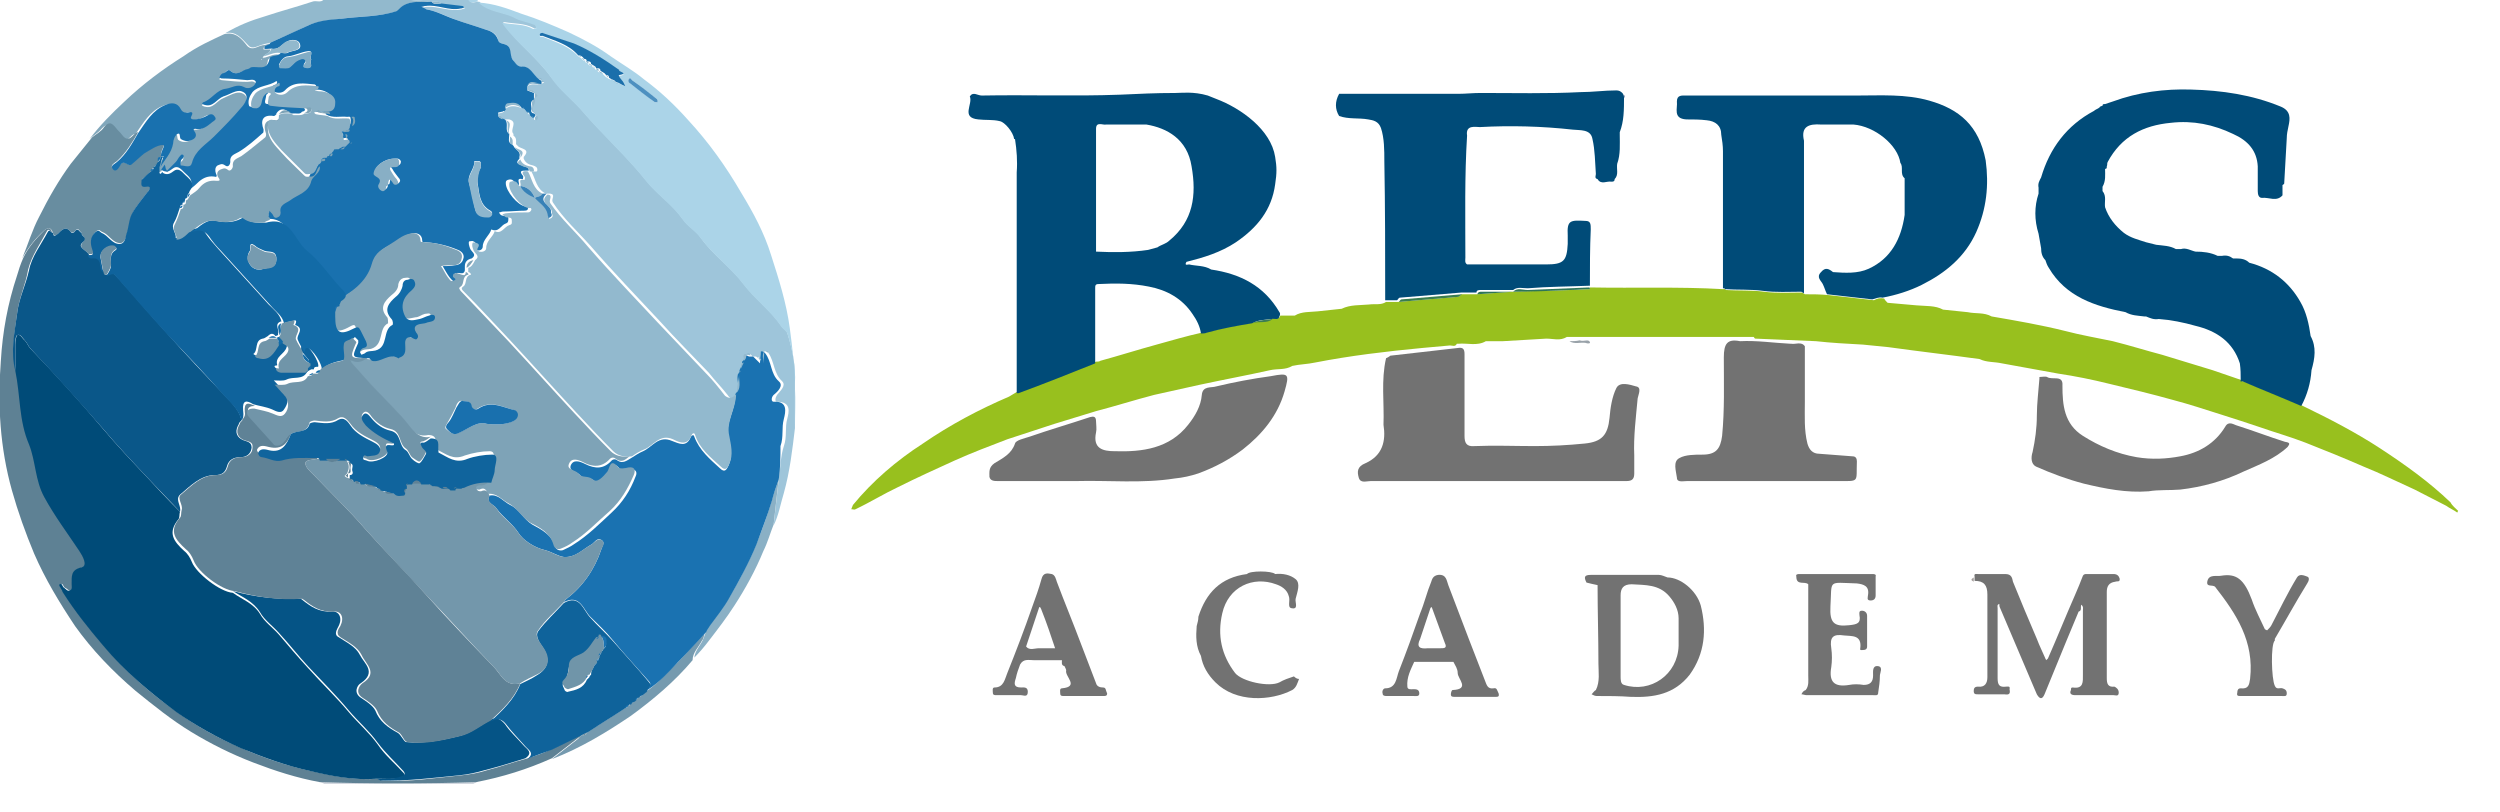 <?xml version="1.0" encoding="UTF-8"?> <svg xmlns="http://www.w3.org/2000/svg" xmlns:xlink="http://www.w3.org/1999/xlink" version="1.1" id="Слой_1" x="0px" y="0px" viewBox="0 0 293.1 95.2" style="enable-background:new 0 0 293.1 95.2;" xml:space="preserve"> <style type="text/css"> .st0{fill:#9EC5DA;} .st1{fill:#92B9CD;} .st2{fill:#CBD1DA;} .st3{fill:#ABD4E8;} .st4{fill:#98C01E;} .st5{fill:#004B78;} .st6{fill:#727272;} .st7{fill:#5E8194;} .st8{fill:#759AAF;} .st9{fill:#8AB0C5;} .st10{fill:#9FA9C2;} .st11{fill:#99A2A9;} .st12{fill:#A29C9A;} .st13{fill:#94A0BB;} .st14{fill:#81A7BB;} .st15{fill:#688DA0;} .st16{fill:#1971AF;} .st17{fill:#1A72B1;} .st18{fill:#92B9CE;} .st19{fill:#3781B7;} .st20{fill:#2E7557;} .st21{fill:#3A7D4F;} .st22{fill:#3B7D52;} .st23{fill:#1B6FAB;} .st24{fill:#4D90C0;} .st25{fill:#0A5789;} .st26{fill:#055486;} .st27{fill:#0F639B;} .st28{fill:#0F639C;} .st29{fill:#7EA3B7;} .st30{fill:#126BA7;} .st31{fill:#7DA3B7;} .st32{fill:#89AFC4;} .st33{fill:#8EB6CD;} .st34{fill:#88AFC5;} .st35{fill:#81ACC5;} .st36{fill:#7397AB;} .st37{fill:#5F8296;} .st38{fill:#6B90A5;} .st39{fill:#7095A9;} .st40{fill:#7195A9;} .st41{fill:#10649D;} .st42{fill:#1970AE;} .st43{fill:#769BB0;} </style> <g> <path class="st0" d="M93.2,50.2c-0.3,2.5-0.6,5.1-1.3,7.6c-0.4,1.3-0.6,2.6-1.2,3.8c0.2-1.8,0.4-3.6,0.6-5.4 c0.2-1.3,0.2-2.7,0.6-3.9c0.4-1.1,0.1-2.2,0.4-3.2c0.2-0.8,0.5-2-1.2-2c-0.3,0-0.2-0.5,0-0.8c0.4-0.5,1.1-1.1,0.6-1.6 c-1-0.9-0.9-2.3-1.6-3.3c0-0.2-0.2-0.2-0.3-0.2c-0.1,0-0.1,0-0.2,0c-0.3,0.4-0.1,0.9-0.1,1.4c-0.1-0.1-0.1-0.1-0.2-0.2 c0-0.2-0.1-0.3-0.3-0.3l0,0c0-0.2-0.1-0.3-0.3-0.3c-0.2,0-0.4,0-0.5,0c-0.1-0.2-0.3-0.4-0.5-0.2l0,0c-0.6,0-0.2,0.5-0.3,0.8 c0,0.1,0,0.2,0,0.3c-0.4,0.1-0.3,0.4-0.3,0.7c0,0.1,0,0.1,0,0.2c-0.1,0.1-0.1,0.2-0.2,0.3l0,0c-0.1,0.8-0.2,1.5-0.3,2.3 c0,0.1,0,0.1,0,0.2c-0.5,0.6-0.9,0.5-1.3-0.1c-0.7-0.9-1.5-1.7-2.2-2.6c-1.9-2-3.9-4-5.7-6c-2.7-2.9-5.5-5.8-8.1-8.8 c-1.5-1.7-3.2-3.2-4.5-5.2c-0.2-0.4,0.4-0.9-0.3-1c-0.2,0-0.4,0-0.5,0c-1.1-0.5-1.2-1.7-1.7-2.6c0.1,0,0.2,0,0.3,0 c0.2,0,0.4,0.1,0.4-0.2c0-0.3-0.2-0.4-0.5-0.5c-0.5-0.1-0.9-0.3-1.1-0.8c0-0.1,0-0.1,0-0.2c0.9-1-0.4-0.9-0.7-1.3 c-0.1-0.1-0.1-0.1-0.2-0.2c0-0.4,0.1-0.7-0.3-1c0-0.1,0-0.1,0-0.2c-0.5-0.5,0.6-1.4-0.5-1.7l0,0C59.1,14,59,14,58.9,14l0,0 c-0.1-0.3-0.2-0.5-0.5-0.5l0,0c0-0.1,0-0.1,0-0.2l0,0c0.2,0,0.4-0.1,0.5-0.1c0,0,0,0,0,0c0.1-0.1,0.2-0.1,0.2-0.2 c0-0.1,0.1-0.1,0.1-0.2c0.6-0.5,1.3-0.4,2-0.1c0,0,0.1,0,0.1,0c0.1,0,0.1,0.1,0.2,0.1c0.1,0.1,0.2,0.3,0.3,0.4 c0.1,0.1,0.2,0.2,0.3,0.3c0.1,0.1,0.1,0.1,0.2,0.2c0,0,0.1,0.1,0.1,0.1c0.1,0,0.1,0,0.2,0c0,0.1,0,0.4,0.2,0.2 c0.2-0.1,0.2-0.4,0-0.6l0,0c-0.1-0.1-0.2-0.1-0.2-0.2l0,0c-0.6-0.5,0.2-1,0-1.5c0-0.1,0-0.1,0-0.2c0.4-0.2,0.4-0.4,0-0.6l0,0 c-0.2-0.4-0.5-0.3-0.8-0.3c0-0.1,0-0.3,0-0.4c0.5-0.6,1.2-0.1,1.7-0.4l0,0c0.1,0,0.2-0.1,0.3-0.1c-0.1-0.1-0.2-0.1-0.3-0.2l0,0 c0-0.2-0.2-0.2-0.3-0.2c-0.7-0.4-1-1.5-2.1-1.5c-0.5,0-0.7-0.4-1-0.8c-0.5-0.5,0-1.5-0.9-1.8c-0.3-0.1-0.7-0.1-0.8-0.5 c-0.2-0.9-1-1.1-1.7-1.3c-1.1-0.4-2.2-0.7-3.3-1.1c-1.1-0.4-2.2-1-3.4-1.2c-0.2,0-0.3-0.1-0.5-0.2c0.2,0,0.3-0.1,0.5-0.1 c1.4-0.1,2.7,0.6,4.1,0.3c0.1,0,0.2-0.1,0.4-0.1c-0.1-0.1-0.1-0.1-0.2-0.2c-0.8-0.1-1.7-0.2-2.5-0.3C51.4,0,51,0.3,50.6,0.2 c0,0-0.1,0-0.1,0C49.7,0.1,49,0.1,48.2,0c2.3,0,4.5,0,6.8,0c0.3,0.5,0.7,0.2,1.1,0.2c0,0,0.1,0,0.1,0c1.2,1.2,3,1.2,4.4,1.9 c0.7,0.3,1.4,0.5,2.1,0.7c0.1,0,0.2,0.3,0.3,0.4c-0.1,0-0.3,0.2-0.4,0.1c-1.1-0.6-2.3-0.5-3.4-0.7c-0.1,0-0.2,0-0.2,0 c0,0.1,0.1,0.1,0.1,0.2C60.7,5.1,63,6.8,64.6,9c1.1,1.5,2.5,2.6,3.7,4c2.4,2.8,5.2,5.3,7.5,8.2c1.3,1.6,3,2.7,4.2,4.4 c0.6,0.9,1.6,1.4,2.2,2.3c1.4,2,3.5,3.4,5,5.4c1.3,1.7,3.2,3.1,4.4,4.9c0.2,0.3,0.6,0.5,0.7,0.8c0.6,1.9,1,3.9,0.9,5.9 C93.2,46.7,93.2,48.4,93.2,50.2z"></path> <path class="st1" d="M48.2,0c0.8,0.1,1.6,0.1,2.4,0.2c-1.1,0.1-2.2-0.2-3.3,0.5c-0.3,0.2-0.5,0.5-0.7,0.6C44.4,2,42.1,1.9,40,2.2 c-1.3,0.2-2.6,0.2-3.9,0.8c-1.4,0.7-2.9,1.3-4.4,2c-0.3,0.1-0.5,0.1-0.8,0.2c-0.6,0.1-1.3,0.7-1.8,0.1c-0.8-0.8-1.4-1.7-2.7-1.4 c1.5-0.9,3-1.5,4.7-2c1.8-0.6,3.7-1.1,5.5-1.7c0.5-0.2,1,0.2,1.4-0.3C41.3,0,44.7,0,48.2,0z"></path> <path class="st2" d="M38,91.9c-0.1-0.1-0.3-0.1-0.4-0.2c6.1,0.2,12.2,0.2,18.3,0c-0.1,0.1-0.3,0.1-0.4,0.2 C49.6,91.9,43.8,91.9,38,91.9z"></path> <path class="st3" d="M56,0.2c-0.4,0-0.8,0.3-1.1-0.2c0.4,0,0.7,0,1.1,0C56,0.1,56,0.1,56,0.2z"></path> <path class="st4" d="M288.2,59.9c0,0-0.1,0.1-0.1,0.2c-0.4-0.3-0.9-0.5-1.3-0.8c-1.2-0.6-2.5-1.3-3.7-1.9c-2-0.9-4-1.9-6-2.7 c-2.3-1-4.5-1.9-6.8-2.8c-1.8-0.7-3.6-1.2-5.3-1.8c-1.5-0.5-3-1-4.6-1.5c-1.9-0.6-3.7-1.2-5.6-1.7c-2.5-0.7-5-1.3-7.5-1.9 c-2-0.5-4-0.9-6-1.2c-2.2-0.4-4.4-0.8-6.6-1.2c-0.9-0.2-1.8-0.1-2.6-0.5c-3.6-0.5-7.1-0.9-10.7-1.4c-1-0.1-2-0.2-3-0.3 c-1.9-0.1-3.7-0.2-5.5-0.4c-2.4-0.1-4.7-0.2-7.1-0.3c-0.1,0-0.1-0.1-0.2-0.2h-0.1c-6.7,0-13.3,0-20,0c-0.6,0-1.1,0-1.7,0h-0.1 c-0.8,0.5-1.6,0.2-2.4,0.2c-1.7,0.1-3.4,0.2-5.1,0.3c-0.7,0-1.3,0-2,0c-1,0.6-2.2,0.2-3.2,0.3c-0.1,0-0.1,0-0.2,0 c-0.2,0.4-0.5,0.2-0.8,0.2c-1.1,0.1-2.2,0.2-3.3,0.3c-4.2,0.4-8.4,0.9-12.5,1.7c-0.9,0.2-1.8,0.2-2.7,0.4c-0.8,0.5-1.7,0.3-2.6,0.5 c-2.7,0.6-5.4,1.1-8.2,1.7c-1.8,0.4-3.6,0.8-5.4,1.2c-2.3,0.6-4.5,1.3-6.8,1.9c-1.6,0.5-3.3,1-4.9,1.5c-1.8,0.6-3.7,1.2-5.5,1.8 c-2.1,0.8-4.2,1.6-6.2,2.5c-2.2,1-4.4,2-6.6,3.1c-1.7,0.8-3.3,1.8-5,2.6c-0.1,0.1-0.3,0-0.5,0c0.1-0.2,0.1-0.3,0.2-0.5 c2.3-2.8,5.1-5.2,8.2-7.2c3.2-2.2,6.6-4,10.1-5.5c0.3-0.2,0.7-0.4,1-0.6c0.1,0,0.1,0,0.2,0c3-1.1,6-2.3,9-3.5c0.2,0,0.4,0,0.5-0.1 c2.2-0.6,4.4-1.3,6.6-1.9c1.8-0.5,3.5-1,5.3-1.4c0.2,0,0.5,0,0.7-0.1c1.8-0.5,3.5-0.8,5.3-1.1c0.7-0.3,1.6,0.1,2.3-0.5 c0.3-0.1,0.8,0.2,0.9-0.3c0.5,0,1.1,0,1.7,0c0.8-0.5,1.8-0.4,2.7-0.5c0.9-0.1,1.8-0.2,2.8-0.3c1-0.5,2.2-0.4,3.2-0.5 c0.7-0.1,1.4,0.1,2-0.3c0.5,0,0.9,0,1.4,0c2.3-0.2,4.7-0.4,7-0.6c0.2,0,0.3-0.2,0.4-0.3c0.6,0,1.2,0,1.8,0c1.4-0.1,2.9-0.2,4.3-0.3 c2.2-0.1,4.4-0.1,6.7-0.2c0.8,0,1.5-0.1,2.3-0.1c0-0.1,0-0.1,0-0.2c0,0,0,0,0.1,0c5.2,0.1,10.3-0.1,15.5,0.2h0.3c0,0,0,0,0,0.1 c1.5,0.1,3,0,4.5,0.2c1.5,0.2,3,0.1,4.5,0.1h0c0.1,0.1,0.2,0.1,0.3,0.2c0.9,0,1.8,0,2.8,0.1c1.8,0.2,3.5,0.4,5.3,0.6 c0.4-0.2,0.7-0.3,1.2-0.2c0.1,0.2,0.2,0.3,0.4,0.5c1.1,0.1,2.3,0.2,3.4,0.3c1.1,0.1,2.2,0,3.1,0.5c1,0.1,1.9,0.2,2.9,0.3 c0.9,0.2,1.9,0,2.8,0.5c2.9,0.5,5.8,1,8.6,1.7c1.9,0.5,3.7,0.8,5.6,1.2c2,0.5,3.9,1.1,5.8,1.6c2,0.6,3.9,1.2,5.9,1.8 c1.2,0.4,2.3,0.8,3.5,1.2c0,0.2,0.1,0.1,0.2,0.1c2.3,1,4.6,1.9,6.9,2.9c3.1,1.5,6.2,3.1,9.1,5c2.9,1.9,5.7,3.9,8.2,6.3 C287.5,59.3,287.9,59.6,288.2,59.9z"></path> <path class="st5" d="M150,36.6c-1.8-3.1-4.6-4.5-8-5c-0.8-0.5-1.8-0.4-2.6-0.6c-0.1,0-0.6,0.2-0.3-0.3c2-0.5,4-1.1,5.8-2.3 c2.5-1.7,4.2-3.8,4.6-6.8c0.2-1.3,0.2-2,0-3.2c-0.5-3.2-4-5.7-6.9-6.8l-1-0.4c-1.7-0.5-3.1-0.3-3.8-0.3c-2.4,0-4.2,0.1-6.5,0.2 c-5.4,0.2-10.8,0-16.2,0.1c-0.5,0-1-0.5-1.4,0.1c0.4,0.9-1.1,2.5,1,2.7c0.8,0.1,1.7,0,2.5,0.2c0.6,0.1,1.6,1.3,1.7,2.1 c0,0,0,0,0.1,0c0.2,1.3,0.3,2.6,0.2,3.9c0,8.6,0,17.3,0,25.9c0.1,0,0.1,0,0.2,0c3-1.1,6-2.3,9-3.5c0-2.9,0-5.8,0-8.8 c0-0.3,0-0.5,0.4-0.5c2-0.1,3.9-0.1,5.9,0.3c2.1,0.4,3.9,1.4,5.1,3.2c0.5,0.7,0.9,1.5,1,2.3c0.2,0,0.5,0,0.7-0.1 c1.8-0.5,3.5-0.8,5.3-1.1c0.7-0.4,1.5-0.4,2.3-0.5c0.3-0.1,0.8,0.2,0.9-0.3C150.1,36.9,150.1,36.7,150,36.6z M137.1,28.2 c-0.4,0.4-1,0.5-1.4,0.8c-0.4,0.1-0.7,0.2-1.1,0.3c-2,0.3-4.1,0.3-6.1,0.2c0-4.8,0-9.6,0-14.4c0-0.9,0.8-0.4,1.2-0.5h4.7 c2.4,0.4,4.8,1.7,5.3,4.9C140.3,22.9,139.9,25.9,137.1,28.2z"></path> <path class="st5" d="M271,43.4c-0.1,1.5-0.5,2.9-1.2,4.2c-2.3-1-4.6-1.9-6.9-2.9c-0.1,0-0.3,0.1-0.2-0.1c0-0.7,0-1.3-0.1-2 c-0.8-2.5-2.7-3.8-5.2-4.4c-1.4-0.4-2.9-0.7-4.3-0.8c-0.6,0.1-1-0.1-1.5-0.3c-0.1,0-0.1,0-0.2,0c-0.8-0.1-1.5-0.1-2.2-0.5 c-3.6-0.7-7-1.8-9-5.2c-0.2-0.3-0.3-0.6-0.4-0.9c-0.4-0.4-0.5-0.9-0.5-1.4c-0.1-0.6-0.2-1.2-0.3-1.7c-0.5-1.6-0.5-3.2,0-4.7 c0-0.2,0-0.5,0-0.7c-0.1-0.5,0.1-0.8,0.3-1.2c1-3.4,3-6.1,6.2-7.8c0.1-0.1,0.3-0.2,0.5-0.3c0.1-0.1,0.2-0.1,0.2-0.2 c0.1,0,0.2-0.1,0.3-0.1h0c0-0.2,0.1-0.2,0.3-0.2c0.3-0.1,0.6-0.2,0.9-0.3c3-1.1,6.1-1.5,9.2-1.4c3.6,0.1,7.1,0.6,10.5,2 c1.2,0.5,1.1,1.4,0.9,2.3c-0.1,0.5-0.2,0.9-0.2,1.4c-0.1,1.8-0.2,3.5-0.3,5.3c0,0.1-0.1,0.1-0.2,0.2c0,0.4,0,0.8,0,1.2 c-0.7,0.8-1.6,0.2-2.4,0.3c-0.4,0-0.5-0.4-0.5-0.8c0-1,0-2,0-2.9c-0.1-1.8-1.1-3-2.9-3.8c-2.3-1.1-4.7-1.6-7.3-1.3 c-3.2,0.3-5.8,1.6-7.4,4.6c-0.1,0.2,0,0.3-0.1,0.5c0,0.2,0,0.3-0.2,0.3c0,0.7,0.1,1.4-0.3,2.1c0,0.2,0,0.3,0,0.5 c0.5,0.6,0.2,1.3,0.3,1.9c0.4,1.2,1.2,2.2,2.2,3c0.8,0.6,1.7,0.8,2.6,1.1c0.4,0.1,0.8,0.2,1.2,0.3c0.8,0.1,1.6,0.1,2.3,0.5 c0.2,0,0.4,0,0.6,0c0.6-0.2,1.2,0.2,1.7,0.3c0.9,0,1.8,0.1,2.6,0.5c0.2,0,0.3,0,0.5,0c0.5-0.1,0.9,0,1.3,0.3c0.1,0,0.3,0,0.4,0 c0.6,0,1.1,0.1,1.5,0.5c2.7,0.7,4.7,2.3,6,4.6c0.7,1.2,1,2.6,1.2,4C271.6,40.7,271.4,42,271,43.4z"></path> <path class="st5" d="M231.7,27.2c-1.3,2.9-3.6,4.8-6.4,6.2c-1.4,0.7-3,1.2-4.6,1.5c-0.4-0.1-0.8,0.1-1.2,0.2 c-1.8-0.2-3.5-0.4-5.3-0.6c-0.2-0.4-0.3-0.8-0.5-1.2c-0.2-0.4-0.8-0.8-0.2-1.4c0.5-0.6,0.9-0.4,1.4,0c1.4,0.1,2.9,0.2,4.2-0.4 c2.6-1.2,3.8-3.5,4.2-6.3c0-1.4,0-2.7,0-4.1c0-0.1,0-0.1,0-0.2c-0.6-0.5-0.1-1.3-0.5-1.8c-0.3-2.1-3-4.3-5.5-4.5h-3.8 c-1.4-0.1-2.4,0.2-2,1.9v17.9c-0.1-0.1-0.2-0.1-0.3-0.2h0c-1.5,0-3,0.1-4.5-0.1c-1.5-0.2-3-0.1-4.5-0.2c0,0,0,0,0-0.1H202 c0-5.4,0-10.7,0-16.1c0-0.6-0.1-1.3-0.2-1.9c0-1.1-0.7-1.6-1.7-1.7c-0.8-0.1-1.6-0.1-2.4-0.1c-1.6-0.1-1-1.3-1.1-2.1 c0-0.8,0.6-0.7,1.2-0.7c6.6,0,13.2,0,19.9,0c2.8,0,5.7-0.2,8.5,0.6c3.5,1,5.8,2.9,6.6,7C233.2,21.7,232.9,24.5,231.7,27.2z"></path> <path class="st5" d="M189.9,15.5c0,0.1,0,0.2,0,0.3c0,1.1,0.1,2.3-0.3,3.4c-0.1,0.6,0.2,1.3-0.3,1.8c0,0.3-0.2,0.3-0.4,0.3 c-0.5-0.1-1.2,0.4-1.6-0.3c-0.4-0.1-0.2-0.4-0.2-0.6c-0.1-1.4-0.1-2.8-0.4-4.1c-0.2-1.2-1.5-1-2.3-1.1c-3.6-0.4-7.3-0.5-10.9-0.3 c-0.5,0-1.7-0.3-1.5,1c-0.3,4.8-0.2,9.5-0.2,14.3c0,0.3-0.1,0.6,0.2,0.8c3.1,0,6.2,0,9.3,0c2,0,2.4-0.4,2.5-2.4c0-0.3,0-0.6,0-1 c-0.1-1.8,0.3-1.8,2.1-1.7c0.6,0,0.6,0.4,0.6,1c-0.1,2.2-0.1,4.4-0.1,6.6c0,0-0.1,0-0.1,0c-2.4,0.1-4.8,0.1-7.2,0.3 c-0.6,0-1.2-0.2-1.7,0.2c-1.3,0-2.5,0-3.8,0c-0.2,0-0.5,0-0.5,0.3c-0.6,0-1.2,0-1.8,0c-2.4,0.2-4.8,0.4-7.2,0.6 c-0.1,0-0.2,0.2-0.3,0.3c-0.5,0-0.9,0-1.4,0c0-5.4,0-10.9-0.1-16.3c0-1.3,0-2.7-0.4-3.9c-0.3-0.8-0.9-0.9-1.5-1 c-1.1-0.2-2.3,0-3.4-0.4c-0.5-0.8-0.5-1.7,0-2.6c2.8,0,5.6,0,8.4,0c1.9,0,3.8,0,5.6,0c0.8,0,1.7-0.1,2.6-0.1 c3.9,0,7.8,0.1,11.7-0.1c1.4,0,2.8-0.2,4.2-0.2c0.3,0,0.5,0.1,0.7,0.3c0.1,0.1,0.1,0.2,0.2,0.3v0.1 C190.4,12.9,190.4,14.2,189.9,15.5z"></path> <path class="st3" d="M93.2,50.2c0-1.7,0-3.5,0-5.2c0.1-2-0.3-4-0.9-5.9c-0.1-0.3-0.5-0.5-0.7-0.8c-1.3-1.9-3.1-3.2-4.4-4.9 c-1.5-2-3.5-3.4-5-5.4c-0.6-0.9-1.6-1.4-2.2-2.3c-1.2-1.7-2.9-2.8-4.2-4.4c-2.3-2.9-5.1-5.4-7.5-8.2c-1.2-1.4-2.7-2.5-3.7-4 c-1.6-2.3-3.9-3.9-5.6-6.2c0-0.1-0.1-0.1-0.1-0.2c0.1,0,0.2,0,0.2,0c1.1,0.2,2.4,0.1,3.4,0.7c0.1,0,0.2-0.1,0.4-0.1 c-0.1-0.1-0.1-0.4-0.3-0.4c-0.7-0.3-1.5-0.4-2.1-0.7c-1.4-0.8-3.2-0.7-4.4-1.9c1.8,0.1,3.4,0.7,5,1.3c1.9,0.6,3.8,1.4,5.6,2.2 c1.7,0.8,3.4,1.7,4.9,2.8c1.3,0.9,2.7,1.7,3.9,2.7c1.9,1.4,3.6,3,5.2,4.8c2.4,2.6,4.4,5.4,6.2,8.5c1.4,2.3,2.7,4.7,3.5,7.3 c0.9,2.8,1.8,5.6,2.2,8.6c0.3,2.3,0.6,4.7,0.6,7C93.3,46.9,93.2,48.5,93.2,50.2z M71.9,9.4C71.9,9.4,71.9,9.5,71.9,9.4 c0.1,0.1,0.2,0.1,0.2,0.2c0,0,0,0,0,0c0.1,0,0.2,0.1,0.3,0.1c0.3,0.1,0.6,0.3,0.8,0.4C73.2,10,73,9.7,72.9,9.5 c-0.4-0.6-0.4-0.6-0.3-0.6c1.2-0.2-0.2-0.4,0-0.6c-1.7-1.2-3.4-2.4-5.3-3.1c-1.2-0.5-2.4-0.8-3.6-1.2c-0.1,0-0.4,0-0.4,0.1 c-0.1,0.3,0.2,0.2,0.3,0.2c1.5,0.6,3.1,1.1,4.2,2.3c0.1,0.1,0.2,0.1,0.3,0.2c0,0,0,0,0,0c0.1,0.1,0.2,0.2,0.3,0.3 c0.1,0,0.1,0,0.2,0c0,0.2,0.1,0.3,0.3,0.3l0,0c0.1,0.3,0.3,0.3,0.5,0.3c0,0,0,0,0,0c0,0.1,0.1,0.1,0.1,0.2c0.1,0,0.1,0,0.2,0 c0,0.2,0.1,0.3,0.3,0.3l0,0c0.1,0.3,0.3,0.3,0.5,0.3c0.1,0.1,0.2,0.1,0.2,0.2c0.1,0.1,0.2,0.2,0.3,0.3c0.1,0.1,0.2,0.1,0.3,0.2 C71.7,9.4,71.8,9.4,71.9,9.4z M77.1,11.8c0-0.1-0.1-0.2-0.1-0.2c-1-0.7-1.9-1.5-2.9-2.2C74,9.3,73.9,9,73.7,9.3 c-0.1,0.2,0,0.3,0.2,0.5c1,0.7,2,1.5,2.9,2.2c0,0,0.1,0.1,0.2,0C77.1,11.9,77.1,11.8,77.1,11.8z"></path> <path class="st6" d="M192,46.7c-0.2,2.2-0.5,4.5-0.4,6.7c0,0.7,0,1.4,0,2.1c0,0.6-0.2,0.9-0.9,0.9c-4.8,0-9.5,0-14.3,0 c-4.8,0-9.5,0-14.2,0c-0.5,0-1,0-1.5,0c-0.5,0-1.2,0.3-1.4-0.4c-0.2-0.7-0.2-1.3,0.8-1.7c2-0.9,2.4-2.6,2.1-4.5 c0.1-2.6-0.3-5.2,0.3-7.8c0.2-0.1,0.4-0.2,0.5-0.3c2.6-0.3,5.2-0.6,7.9-0.9c0.6-0.1,0.8,0.1,0.8,0.7c0,3.2,0,6.4,0,9.6 c0,0.8,0.2,1.3,1.2,1.2c2.3-0.1,4.7,0,7,0c2,0,3.9-0.1,5.9-0.3c2-0.2,2.7-1,2.9-3c0.1-1.2,0.3-2.5,0.8-3.5c0.4-0.8,1.6-0.4,2.3-0.2 C192.5,45.4,192.1,46.2,192,46.7z"></path> <path class="st6" d="M150.6,45.9c-0.8,2.8-2.6,5-4.9,6.8c-1.6,1.2-3.3,2.1-5.2,2.8c-0.9,0.3-1.8,0.5-2.8,0.6 c-3.8,0.6-7.7,0.2-11.5,0.3h-7.9c-0.5,0-0.9,0-1.3,0c-0.4,0-0.9,0-1-0.5c0-0.6-0.1-1.1,0.6-1.6c1-0.6,2-1.1,2.4-2.3 c0.1-0.4,1.1-0.6,1.7-0.8c2.3-0.8,4.7-1.5,7.1-2.3c0.4-0.1,0.7-0.1,0.7,0.5c0,0.4,0.1,0.9,0,1.3c-0.4,1.9,0.8,2.2,2.2,2.2 c3.2,0.1,6.4-0.3,8.6-3.1c0.8-1,1.5-2.2,1.6-3.5c0.1-1.1,1.1-0.8,1.7-1c2.1-0.5,4.2-0.9,6.4-1.2C151.1,43.7,151.2,43.8,150.6,45.9z "></path> <path class="st6" d="M215.4,56.4c-0.6,0-1.2,0-1.8,0c-4.6,0-9.3,0-13.9,0c-0.6,0-1.2,0-1.9,0c-0.5,0-1.2,0.2-1.2-0.4 c-0.1-0.8-0.5-1.9,0.3-2.3c0.7-0.4,1.8-0.4,2.7-0.4c1.6,0,2.1-0.7,2.3-2.2c0.3-3.1,0.2-6.1,0.2-9.2c0-1.6,0.4-2.2,1.9-1.9 c2-0.1,3.9,0.2,5.9,0.3c0,0,0.1,0,0.1,0c0.5,0.1,1.2-0.3,1.6,0.3v6.5c0,1.7-0.1,3.3,0.3,4.9c0.2,0.7,0.6,1.2,1.4,1.2 c1.3,0.1,2.6,0.2,3.9,0.3c0.4,0,0.5,0.3,0.5,0.6C217.6,56.6,218.1,56.4,215.4,56.4z"></path> <path class="st7" d="M55.8,91.7c-6.1,0.2-12.2,0.2-18.3,0c-2.7-0.5-5.2-1.3-7.8-2.3c-2.6-1-5-2.2-7.3-3.6c-2.3-1.4-4.4-3.1-6.5-4.8 c-2.7-2.3-5.1-4.8-7.1-7.6C7,70.7,5.3,67.9,4,64.9c-1-2.4-1.9-4.9-2.6-7.4c-1.4-5-1.7-10.1-1.3-15.2c0.2-3.4,0.8-6.7,1.9-10 c0.2-0.7,0.4-1.3,0.7-2C3.3,29,4.2,28,5.2,27c0.5-0.4,0.7-0.3,0.9,0.2c-0.2,0-0.4-0.5-0.6-0.1c-0.8,1.5-1.8,2.9-2.2,4.5 C3,33.4,2.2,35,2,36.8c-0.3,2.2-0.7,4.4-0.1,6.7c0.6,2.8,0.4,5.8,1.6,8.6c0.8,1.9,0.7,4.2,1.8,6.2c1.3,2.2,2.7,4.2,4.1,6.3 c0.4,0.6,1,1.7,0.3,1.9c-1.3,0.4-1.3,1.1-1.2,2c0,0.2,0.2,0.5-0.2,0.7c-0.3,0.1-0.4-0.2-0.7-0.3c-0.2-0.1-0.2-0.6-0.5-0.4 c-0.3,0.2,0.1,0.4,0.2,0.6c0.1,0.1,0.1,0.3,0.2,0.4c1.4,2.2,3,4.2,4.7,6.2c2.5,3,5.4,5.6,8.6,7.8c2.3,1.7,4.9,3.1,7.5,4.2 c2.7,1.2,5.4,2.1,8.2,2.7c2.6,0.6,5.2,1.1,7.8,0.9c0.2,0.1,0.4,0.2,0.6,0.2c3.1,0.2,6.1-0.3,9.2-0.6c1-0.1,2.1-0.3,3-0.6 c1.6-0.4,3.2-1,4.8-1.4c0.9-0.3,1.8-0.6,2.6-1c1.3-0.6,2.5-1.2,3.7-1.8c-0.1,0.1-0.2,0.3-0.4,0.4c-1,0.8-2.1,1.6-3.1,2.4 C61.8,90.2,58.9,91.1,55.8,91.7z"></path> <path class="st6" d="M268.2,52.4c-1.5,1.4-3.4,2.1-5.2,2.9c-2.3,1.1-4.8,1.8-7.4,2.1c-1.2,0.1-2.5,0-3.7,0.2 c-2.6,0.2-5.1-0.3-7.6-0.9c-1.9-0.5-3.8-1.2-5.6-2c-0.6-0.3-0.6-1.1-0.4-1.7c0.3-1.4,0.5-2.8,0.5-4.3c0-1.4,0.2-2.9,0.3-4.3 c0-0.1,0-0.2,0-0.2c0.3,0,0.7-0.1,0.9,0c0.6,0.4,1.9-0.3,1.8,1c0,2.3,0.2,4.5,2.4,5.9c1.9,1.2,4,2.1,6.3,2.5 c1.8,0.3,3.5,0.2,5.1-0.1c2.2-0.4,4.1-1.5,5.3-3.5c0.4-0.7,1-0.2,1.4-0.1c1.9,0.6,3.7,1.3,5.6,1.9 C268.6,51.9,268.4,52.1,268.2,52.4z"></path> <path class="st6" d="M248.4,81.2c0,0.5-0.4,0.3-0.6,0.3c-1.5,0-3,0-4.5,0c-0.5,0-0.7-0.2-0.5-0.6c0-0.2,0-0.3,0.2-0.3 c1.3,0.2,1.2-0.7,1.2-1.5c0-2.5,0-5,0-7.5c0-0.2,0.1-0.5-0.2-0.7c-0.1,0.3,0.1,0.7-0.3,0.8c-0.5,1.2-1,2.4-1.5,3.6 c-0.8,2-1.7,4.1-2.5,6.1c-0.3,0.7-0.6,0.5-0.9,0c-0.1-0.2-0.2-0.5-0.3-0.7c-1.3-3.1-2.7-6.3-4-9.4c-0.1-0.2-0.1-0.3-0.1-0.5 c-0.3,0.1-0.2,0.3-0.2,0.5c0,2.7,0,5.5,0,8.2c0,0.8,0.2,1.1,1,1c0.2,0,0.5-0.1,0.4,0.3c0.1,0.5,0,0.7-0.6,0.6c-1,0-2,0-3.1,0 c-0.3,0-0.5,0-0.5-0.4c0-0.3,0.1-0.5,0.5-0.5c0.8,0.1,1.1-0.4,1.1-1.1c0-3.2,0-6.5,0-9.7c0-1.1-0.4-1.6-1.5-1.6c0-0.2,0-0.4,0-0.5 c-0.1-0.4,0.2-0.3,0.4-0.3c1.1,0,2.2,0,3.2,0c0.7,0,0.8,0.4,0.9,0.9c0.9,2.2,1.8,4.4,2.8,6.7c0.3,0.8,0.7,1.6,1,2.3 c0,0.1,0.1,0.1,0.1,0.2c0,0,0.1-0.1,0.2-0.2c1.1-2.5,2.1-5,3.2-7.5c0.3-0.7,0.6-1.4,0.9-2.2c0.1-0.2,0.3-0.2,0.4-0.2 c1.1,0,2.1,0,3.2,0c0.4,0,0.6,0.2,0.7,0.5c0.1,0.5-0.3,0.3-0.5,0.4c-0.8,0.1-1,0.6-1,1.2c0,3.4,0,6.7,0,10.1c0,0.6,0.1,1.1,0.9,1 C248.1,80.6,248.4,80.8,248.4,81.2z"></path> <path class="st6" d="M199.4,71c-0.5-1.8-2.4-3.3-3.9-3.3c-0.3-0.1-0.7-0.3-1-0.3c-2.7,0-5.3,0-8,0c-0.8,0-0.8,0.3-0.5,0.9 c0.4,0.1,0.8,0.2,1.3,0.3c0,3.1,0.1,6.1,0.1,9.2c0,1,0.2,2.1-0.3,3.1c-0.2,0.1-0.3,0.3-0.5,0.5c0.2,0.1,0.4,0.2,0.6,0.2 c1.3,0,2.7,0,4,0.1c2.7,0.1,5.1-0.3,6.9-2.6C199.9,76.6,200.1,73.8,199.4,71z M190.4,80.3c-0.4-0.1-0.4-0.6-0.4-1 c0-3.2,0-6.3,0-9.5c0-0.8,0.3-1.3,1.3-1.3c1.6,0.1,3.2,0,4.4,1.4c0.6,0.7,1.1,1.6,1.1,2.6v3.2C196.7,79.1,193.5,81.3,190.4,80.3z"></path> <path class="st6" d="M129.3,80.6c-0.3,0-0.7-0.1-0.8-0.5c-0.6-1.6-1.2-3.1-1.8-4.7c-0.9-2.4-1.9-4.8-2.8-7.2 c-0.1-0.3-0.2-0.8-0.6-0.9c-0.5-0.1-1-0.2-1.2,0.6c-0.3,1.1-0.7,2.2-1.1,3.3c-0.9,2.6-1.9,5.2-2.9,7.7c-0.3,0.7-0.4,1.7-1.5,1.7 c-0.3,0-0.2,0.4-0.2,0.6c0,0.3,0.2,0.3,0.4,0.3c1,0,1.9,0,2.9,0c0.3,0,0.8,0.3,0.8-0.4c0-0.6-0.5-0.5-0.8-0.5 c-0.9,0-0.8-0.5-0.6-1.1c0.1-0.5,0.3-1.1,0.5-1.6c0.4-0.7,1-0.5,1.6-0.5c1.1,0,2.2,0,3.3,0c0,0.3-0.1,0.6,0.3,0.7 c0.1,0.2,0.2,0.4,0.2,0.5c-0.2,0.7,1.6,1.9-0.5,2.1c-0.3,0-0.2,0.4-0.2,0.6c0,0.3,0.2,0.3,0.4,0.3h4.7c0.2,0,0.4,0,0.4-0.3 C129.6,80.9,129.7,80.6,129.3,80.6z M121.8,76c-0.5,0-1.1,0.3-1.5-0.2c0.5-1.5,1-3,1.5-4.5c0.1-0.4,0.3,0.2,0.3,0.2 c0.6,1.5,1.1,3,1.6,4.5C123.2,76,122.5,76,121.8,76z"></path> <path class="st6" d="M175.1,80.7c-0.7,0.1-0.8-0.4-1-0.9c-0.6-1.6-1.3-3.3-1.9-4.9c-0.8-2.1-1.6-4.2-2.4-6.3 c-0.2-0.5-0.2-1.3-1.2-1.2c-0.6,0.1-0.7,0.5-0.8,0.8c-0.5,1.2-0.8,2.5-1.3,3.7c-0.8,2.3-1.6,4.5-2.5,6.8c-0.3,0.8-0.3,2-1.6,2 c-0.2,0-0.4,0.3-0.3,0.6c0,0.3,0.3,0.3,0.5,0.3c1,0,2,0,3.1,0c0.3,0,0.7,0.1,0.7-0.3c0-0.5-0.4-0.5-0.7-0.5c-0.2,0-0.7,0.1-0.7-0.3 c-0.1-1.1,0.4-2,0.8-2.9c1.5,0,3.1,0,4.6,0c0.2,0.4,0.5,0.8,0.5,1.3c0,0.7,1.5,1.9-0.6,2c-0.1,0-0.2,0.3-0.2,0.5 c0,0.3,0.2,0.3,0.5,0.3c1.6,0,3.1,0,4.7,0c0.3,0,0.5,0,0.4-0.4C175.5,80.9,175.5,80.6,175.1,80.7z M167.7,71.3 c0.1-0.2,0.2-0.1,0.2,0c0.5,1.4,1,2.7,1.5,4.1c0.3,0.6-0.1,0.6-0.5,0.6c-0.5,0-1,0-1.5,0c-0.9,0.1-1.4-0.1-0.9-1.1 C166.9,73.7,167.3,72.5,167.7,71.3z"></path> <path class="st6" d="M220.4,79.2c0,0.7-0.1,1.3-0.2,2c0,0.4-0.3,0.3-0.6,0.3c-2.6,0-5.2,0-7.8,0c-0.2,0-0.4-0.1-0.6-0.1 c0.1-0.2,0.2-0.4,0.5-0.5c0.4-0.5,0.3-1.1,0.3-1.7l0-10.7c-0.4-0.4-1.4,0.2-1.4-0.9c-0.1-0.3,0.2-0.3,0.4-0.3h8.5 c0.2,0,0.5,0,0.4,0.3c0,0.8,0,1.5,0,2.2c0,0.4-0.2,0.6-0.6,0.6c-0.5,0-0.3-0.4-0.3-0.6c0.2-1.1-0.5-1.3-1.3-1.4 c-3.5-0.1-2.9-0.5-3.1,2.7c-0.1,1.9,0.4,2.4,2.2,2.2c0.9-0.1,1.4-0.2,1.2-1.2c0-0.2-0.1-0.5,0.3-0.5c0.3,0,0.6,0.2,0.6,0.6 c0,1.2,0,2.4,0,3.6c0,0.3-0.2,0.4-0.4,0.4c-0.2,0-0.5,0.1-0.4-0.2c0.2-1.6-1-1.4-1.9-1.5c-1.3-0.2-1.7,0.2-1.5,1.5 c0.1,0.7,0.1,1.5,0,2.2c-0.3,1.7,0.3,2.4,2.1,2.1c0.5-0.1,1.1-0.1,1.7,0c0.8,0,1.1-0.4,1.1-1.1c0-0.5-0.1-1.2,0.6-1.1 C220.8,78.2,220.4,78.9,220.4,79.2z"></path> <path class="st6" d="M266.7,75.1c-0.5,0.4-0.4,4.5,0,5.3c0.2,0.5,0.6,0.2,0.9,0.3c0.3,0.1,0.5,0.2,0.5,0.6c0,0.4-0.3,0.3-0.6,0.3 c-1.6,0-3.2,0-4.8,0c-0.3,0-0.5,0-0.4-0.4c0-0.3,0.1-0.5,0.4-0.5c0.9,0.1,1-0.4,1.1-1.1c0.5-4.4-1.6-7.6-4.1-10.8 c-0.3-0.3-1.1,0.1-0.9-0.7c0.2-0.8,1.1-0.5,1.6-0.6c1.8-0.3,2.7,0.4,3.6,2.8c0.4,1.2,1,2.3,1.5,3.4c0,0.1,0.3,0.2,0.3,0.2 c0.2-0.2,0.4-0.4,0.5-0.6c1-1.9,1.9-3.8,3-5.6c0.3-0.5,0.9-0.2,1.2-0.1c0.3,0.1,0.2,0.5,0,0.8c-1.3,2.1-2.5,4.3-3.8,6.5 C266.7,74.8,266.7,74.9,266.7,75.1z"></path> <path class="st8" d="M64.7,89c1-0.8,2.1-1.6,3.1-2.4c0.1-0.1,0.2-0.3,0.4-0.4c0,0,0,0,0,0c0.3,0,0.5,0,0.6-0.3c1.5-1,3-1.9,4.5-2.9 c0.2,0,0.3-0.1,0.3-0.3c0.1,0,0.1,0,0.2,0c0-0.1,0.1-0.1,0.1-0.2c0,0,0,0,0,0c0.1,0,0.1-0.1,0.2-0.1c0.1-0.1,0.2-0.2,0.3-0.2 c0.1-0.1,0.2-0.2,0.3-0.3c0.1-0.1,0.1-0.1,0.2-0.2c0.1,0,0.2-0.1,0.3-0.1c0.1-0.1,0.2-0.1,0.2-0.2c0,0,0.1-0.1,0.1-0.1 c0.1-0.1,0.1-0.2,0.2-0.2c1.4-0.9,2.4-2.2,3.6-3.3c1.1-1.1,2.2-2.4,3.3-3.5c-0.1,0.3-0.1,0.6-0.3,0.8c-0.4,0.8-1.1,1.4-1.1,2.3 c-2.1,2.5-4.6,4.6-7.2,6.5C71.2,85.8,68.1,87.7,64.7,89z"></path> <path class="st9" d="M81.4,77.1c0.1-0.9,0.8-1.5,1.1-2.3c0.1-0.3,0.2-0.6,0.3-0.8c0.1-0.2,0.2-0.5,0.4-0.7c0.8-1.1,1.6-2.1,2.3-3.3 c1.2-2,2.3-4.1,3.2-6.3c0.7-1.7,1.3-3.4,1.8-5.1c0.2-0.9,0.6-1.7,0.8-2.5c-0.2,1.8-0.4,3.6-0.6,5.4c-0.4,1-0.7,2.1-1.2,3.1 c-0.9,2.2-2.1,4.4-3.4,6.4c-0.9,1.4-1.9,2.7-2.9,4C82.6,75.8,82,76.5,81.4,77.1z"></path> <path class="st6" d="M152.3,79.6c-0.2,0.5-0.3,1-0.8,1.3c-2.5,1.3-6.6,1.5-9-0.9c-0.9-0.9-1.5-1.9-1.7-3.1 c-0.6-1.1-0.6-2.3-0.5-3.5c0.1-0.4,0.2-0.7,0.2-1.1c0.9-2.8,2.6-4.6,5.7-5c0.3-0.4,2.9-0.4,3.3,0c0.9-0.1,1.8,0.1,2.4,0.6 c0.6,0.5,0.2,1.5,0,2.3c-0.1,0.4,0.4,1.3-0.5,1.1c-0.5-0.1-0.1-0.9-0.3-1.4c-0.2-0.8-0.9-1.2-1.5-1.4c-2.7-1-5.6,0.3-6.3,3.4 c-0.6,2.6-0.1,4.9,1.5,7c0.8,1,4,1.7,5.2,1.1c0.5-0.3,1.1-0.5,1.7-0.7C151.9,79.5,152.1,79.6,152.3,79.6z"></path> <path class="st10" d="M119.2,20.1L119.2,20.1z"></path> <path class="st11" d="M185.2,39.9c0.5,0.2,1-0.2,1.2,0.2c0.1,0.2-0.3,0.2-0.5,0.1c-0.6-0.1-1.3,0.2-1.9-0.2 C184.4,40,184.8,40,185.2,39.9z"></path> <path class="st12" d="M231.4,68.2c-0.4-0.2-0.3-0.3,0-0.5C231.4,67.9,231.4,68,231.4,68.2z"></path> <path class="st13" d="M190.5,11.5c-0.1-0.1-0.1-0.2-0.2-0.3C190.6,11.1,190.5,11.3,190.5,11.5z"></path> <path class="st14" d="M26.3,4c1.3-0.3,2,0.5,2.7,1.4c0.6,0.6,1.2,0,1.8-0.1c0.3,0,0.5-0.1,0.8-0.2c-0.1,0.4-0.8,0.2-0.7,0.7 c0,0,0.5,0,0.8,0c0,0.5-0.8,0.5-0.9,1c0,0-0.1,0.1-0.1,0.1c0,0,0,0-0.1,0.1c0,0,0,0,0.1,0c0,0,0-0.1,0-0.1c0,0,0.1-0.1,0.1-0.1 c0.7-0.1,1.2-0.5,1.9-0.4c-0.3,0.5-1.2,0.2-1.3,0.7c-0.2,1.5-1.4,0.9-2.2,1c-0.1,0-0.3,0.1-0.4,0.2C28.4,8.2,27.8,9,27,8.3 c-0.4-0.3-0.6,0.3-0.9,0.5c-0.2,0.1-0.3,0.3-0.4,0.5c0.1,0,0.2,0.1,0.3,0.1c1,0.1,2,0.2,3,0.2c0.3,0,0.7-0.2,1,0.2 c0.1,0.1-0.1,0.3-0.2,0.4c-0.3,0.4-0.8,0.3-1.2,0.2c-0.8-0.4-1.4,0.1-2.1,0.2c-1.1,0.1-1.7,1.3-2.7,1.6c-0.1,0-0.1,0.1-0.1,0.2 c0.1,0,0.2,0.1,0.3,0.1c1,0.3,1.4-0.7,2.2-1c0.7-0.3,1.5-0.8,2.1-0.6c1.2,0.4,0.3,1.6,0,1.9c-1,1.2-2.1,2.3-3.2,3.4 c-1,1-2.2,1.7-2.6,3.1c-0.1,0.3-0.2,0.4-0.5,0.4c-0.3,0-0.5-0.1-0.8-0.1c0-0.3-0.1-0.6,0.2-0.8c0.1-0.1,0.1-0.3,0.1-0.4 c-0.2-0.2-0.3,0-0.4,0.1c-0.2,0.2-0.3,0.5-0.5,0.7c-0.3,0.4-0.7,0.7-1,1c0,0-0.1-0.1-0.1-0.1c-0.1-0.2-0.1-0.4-0.2-0.6 c-0.1,0.2-0.3,0.4-0.4,0.6c0,0,0,0,0,0c-0.1,0-0.2,0.1-0.3,0.1c0-0.2,0-0.5,0-0.7c0.4-0.9,1.2-1.6,1.4-2.6c0.1-0.4,0.2-0.9,0.5-1.1 c0.4-0.2,0.2,0.4,0.4,0.6c0.4,0.3,0.9,0.3,1.3,0.1c0.5-0.2,0.6-0.6,0.3-1c-0.1-0.2-0.2-0.4,0.1-0.3c0.9,0.1,1.4-0.3,2-0.8 c0.2-0.2,0.4-0.3,0.3-0.6c-0.2-0.3-0.4-0.4-0.8-0.2c-0.5,0.3-1.1,0.5-1.7,0.5c-0.2,0-0.5-0.1-0.3-0.3c0.6-1-0.3-0.5-0.6-0.5 c-0.3-0.1-0.4-0.2-0.6-0.4c-0.4-0.8-1.1-0.8-1.8-0.5c-1.5,0.6-2.3,2-3.2,3.3c-0.7,0-1,1.5-1.9,0.3c-0.2-0.3-0.4-0.6-0.7-0.8 c-0.4-0.5-0.8-0.8-1.4-0.1c-0.4,0.5-1,0.8-1.4,1.2c1.2-1.6,2.6-3,4.1-4.4c2.1-2,4.5-3.8,6.9-5.3C23.2,5.4,24.8,4.7,26.3,4z"></path> <path class="st15" d="M10.8,16.1c0.5-0.4,1.1-0.7,1.4-1.2c0.6-0.7,0.9-0.5,1.4,0.1c0.2,0.3,0.5,0.5,0.7,0.8 c0.9,1.2,1.3-0.3,1.9-0.3c-0.7,1.2-1.4,2.4-2.5,3.4c-0.3,0.2-0.8,0.5-0.5,0.8c0.4,0.4,0.7-0.2,0.9-0.4c0.5-0.7,0.9,0.3,1.3-0.1 c0.5-0.4,0.9-1,1.5-1.3c0.7-0.4,1.5-1,2.2-1c0.4,0-0.4,0.9-0.2,1.4c0,0,0,0.1,0,0.1c-0.4,0-0.3,0.3-0.3,0.5l0,0 c-0.1,0.1-0.1,0.2-0.2,0.3l0,0c0,0.1-0.1,0.1-0.1,0.2l0,0c-0.1,0-0.1,0.1-0.2,0.1c0,0.1,0,0.1,0,0.2c-0.2,0-0.3,0.1-0.3,0.3 c-0.3,0.3-0.6,0.6-1,0.9c0,0-0.1,0.1-0.1,0.1c0,0.4-0.2,0.8,0.5,0.8c0.5-0.1,0.6,0.1,0.3,0.5c0,0-0.1,0.1-0.1,0.1 c-0.6,0.8-1.3,1.6-1.8,2.5c-0.4,0.8-0.4,1.7-0.7,2.5c-0.1,0.4-0.3,1.1-0.8,1.1c-0.9,0-1.3-1-2.1-1.3c-0.3-0.1-0.3-0.4-0.7-0.1 c-0.7,0.6-0.6,1.4-0.4,2c0.3,0.7-0.1,0.7-0.5,0.7c-0.3-0.5-1.3-0.7-0.7-1.4c0.6-0.6-0.3-0.8-0.1-1.1c-0.3-0.1-0.4-0.8-0.8-0.2 c-0.2,0.2-0.4,0.2-0.5,0.1c-0.6-0.8-1.1-0.2-1.5,0.2c-0.3,0.3-0.5,0.3-0.6-0.1C6,26.7,5.7,26.6,5.2,27c-1,0.9-1.9,2-2.6,3.3 c0.7-1.7,1.2-3.4,2-4.9c1.1-2.2,2.3-4.3,3.7-6.2C9.2,18.1,10,17.1,10.8,16.1z"></path> <path class="st16" d="M31.8,5.7c-0.3,0-0.8,0.1-0.8,0c-0.1-0.5,0.6-0.3,0.7-0.7c1.5-0.7,2.9-1.3,4.4-2c1.2-0.6,2.6-0.7,3.9-0.8 c2.2-0.3,4.4-0.2,6.5-0.9c0.2-0.1,0.4-0.4,0.7-0.6c1.1-0.7,2.2-0.4,3.3-0.5c0,0,0.1,0,0.1,0c0.3,0.4,0.7,0.2,1.1,0.2 c0.8,0.1,1.7,0.2,2.5,0.3c0.1,0,0.2,0.1,0.2,0.2c-0.1,0-0.2,0.1-0.4,0.1c-1.4,0.3-2.7-0.5-4.1-0.3c-0.2,0-0.3,0.1-0.5,0.1 C49.7,0.9,49.8,1,50,1.1c1.2,0.2,2.2,0.8,3.4,1.2c1.1,0.4,2.2,0.7,3.3,1.1c0.7,0.2,1.4,0.4,1.7,1.3c0.1,0.4,0.5,0.4,0.8,0.5 c0.9,0.3,0.5,1.2,0.9,1.8c0.3,0.3,0.5,0.8,1,0.8c1.1-0.1,1.4,1,2.1,1.5c0.1,0.1,0.2,0.1,0.3,0.2c0,0,0,0,0,0c0,0.1,0,0.2,0,0.3 c0,0,0,0,0,0c-0.5,0.3-1.3-0.5-1.7,0.4c0,0.1,0,0.3,0,0.4c0.3,0.1,0.5,0.2,0.8,0.3c0,0,0,0,0,0c0,0.2,0,0.4,0,0.6 c0,0.1,0,0.1,0,0.2c-0.6,0.2-0.2,0.8-0.3,1.2c-0.1,0.2,0.1,0.4,0.3,0.4c0,0,0,0,0,0c0.1,0.1,0.2,0.1,0.2,0.2c0,0,0,0,0,0 c-0.1,0.1-0.1,0.2-0.2,0.3c-0.1,0-0.1,0-0.2,0c0,0-0.1-0.1-0.1-0.1c-0.1-0.1-0.1-0.1-0.2-0.2c0-0.2-0.1-0.3-0.3-0.3 c-0.1-0.1-0.2-0.3-0.3-0.4c-0.1,0-0.1-0.1-0.2-0.1c0,0-0.1,0-0.1,0c-0.4-0.6-1-0.6-1.5-0.5c-0.3,0-0.5,0.3-0.4,0.6 c0,0.1-0.1,0.1-0.1,0.2C59.1,13,59,13,58.9,13.1c0,0,0,0,0,0c-0.2,0-0.4,0.1-0.5,0.1c0,0,0,0,0,0c0,0.1,0,0.1,0,0.2c0,0,0,0,0,0 c0,0.4,0.3,0.4,0.5,0.5c0,0,0,0,0,0c0.1,0,0.2,0.1,0.3,0.1c0,0,0,0,0,0c0.5,0.5-0.1,1.3,0.5,1.7c0,0.1,0,0.1,0,0.2 c0,0.3-0.2,0.8,0.3,1c0.1,0.1,0.1,0.1,0.2,0.2c0.2,0.5,0.9,0.6,0.7,1.3c0,0.1,0,0.1,0,0.2c-0.6,0.6,0,0.6,0.3,0.8 c0.3,0.2,0.8,0.1,0.8,0.6c-0.1,0-0.2,0-0.3,0c-0.5,0-0.9,0-0.4,0.6c0.1,0.1,0,0.3,0,0.4c-0.9-0.2-0.3,0.5-0.5,0.7 c-0.4,0-0.4-0.3-0.6-0.5c-0.2-0.2-0.4-0.2-0.7-0.1c-0.2,0.1-0.2,0.2-0.2,0.4c0,0.9,1.4,2.6,2.3,2.7c0.1,0,0.4,0,0.3,0.2 c0,0.2-0.1,0.3-0.4,0.3c-0.8,0-1.6,0.1-2.5,0.1c-0.2,0-0.3,0.1-0.5,0.1c0.1,0.2,0.2,0.4,0.6,0.4c0.2,0,0.5,0,0.5,0.3 c0,0.3,0,0.5-0.3,0.6c-0.6,0.2-0.8,1.1-1.7,0.7c-0.2,0.7-1,1.2-1,2c0,0.3-0.3,0.6-0.8,0.4c-0.3-0.1-0.4-0.3-0.2-0.4 c0.2-0.3,0.2-0.5-0.1-0.6c-0.1-0.1-0.4,0-0.5,0c-0.1,0.2,0,0.5,0.1,0.8c0.1,0.4,0.9,0.7,0.2,1.2c-0.5,0.1-0.8,0.4-0.8,0.9 c0,0.2,0,0.4,0,0.5c-0.1,0.5-0.5,0.3-0.8,0.3c-0.2,0-0.5,0-0.4,0.4c0,0.2,0.6,0.2,0.1,0.5c-0.3,0.2-0.5-0.2-0.7-0.4 c-0.3-0.4-0.5-0.8-0.8-1.3c0.5,0,1,0,1.4-0.1c0.5,0,0.9-0.3,1-0.7c0.2-0.5-0.1-0.9-0.6-1.1c-1.2-0.5-2.4-0.8-3.8-0.9 c-0.1,0-0.4,0.1-0.4-0.2c0-0.7-0.6-1-1.3-0.8c-0.9,0.2-1.4,0.8-2.2,1.2c-1,0.5-1.8,0.9-2.2,2.3c-0.6,2.2-2.5,3.4-4.5,4.5 c0.1-0.1,0.1-0.3,0.2-0.4c1-0.6,0.4-1-0.1-1.6c-1.3-1.4-2.4-3.1-3.9-4.3c-1.5-1.2-1.9-4.1-4.8-3.3c0.3-0.3,1.1-0.2,0.6-1 c-0.1-0.1,0-0.4,0.1-0.7c0.1,0.2,0.3,0.3,0.4,0.5c0.1,0.2,0.3,0.3,0.5,0.3c0.3-0.1,0.5-0.3,0.4-0.6c-0.1-0.9,0.7-1,1.1-1.4 c0.9-0.7,2.2-0.9,2.5-2.3c0.2-0.6,1.1-0.9,1-1.7c0.1-0.1,0.1-0.2,0.2-0.3c0.2,0,0.4,0,0.4-0.3c0.1,0,0.1,0,0.2,0 c0-0.1,0.1-0.1,0.1-0.2c0.1,0,0.1,0,0.2,0c0.2,0,0.3-0.1,0.3-0.3l0,0c0.1-0.1,0.2-0.2,0.2-0.3c0,0,0,0,0,0c0-0.1,0.1-0.1,0.1-0.2 c0.2,0,0.4,0,0.5,0c0.2,0,0.5,0.1,0.5-0.3c0.1,0,0.2,0,0.3,0c0.1-0.1,0.2-0.2,0.3-0.3l0,0c0.1-0.1,0.1-0.1,0.2-0.2 c0-0.6-0.5-0.2-0.7-0.3c0.1-0.2,0.3-0.5-0.1-0.6c0-0.1,0-0.1,0-0.2c0.2-0.1,0.6,0.2,0.6-0.3c0.1-0.1,0.1-0.2,0.2-0.3 c0.3-0.2,0.4-0.5,0.3-0.9c0-0.3-0.2-0.2-0.4-0.2c-0.8-0.1-1.7,0.2-2.5-0.3c0-0.3-0.2-0.3-0.4-0.3c-0.3-0.1-0.7,0.2-1-0.2 c0.9-0.1,2.2,0.4,2.2-1c0-0.9-1-1.4-1.9-1.4c-0.2,0-0.3,0-0.5-0.1c0.1-0.1,0.3-0.1,0.4-0.2c0.1-0.1,0.1-0.2-0.1-0.3 c-1.2-0.1-2.5-0.4-3.5,0.7c-0.4,0.4-1,0.3-1.4,0.1c-0.3-0.2-0.2-0.7,0.4-0.8c0,0,0.1-0.2,0.1-0.3c0,0-0.1-0.1-0.1-0.1 c-0.8,0.6-2.1,0.5-2.8,1.3c-0.3,0.4-0.6,1-0.4,1.6c0,0.1,0.4,0.2,0.6,0.1c0.7-0.2,0.6-0.9,0.8-1.4c0.2-0.3,0.6-0.5,0.7-0.4 c0.4,0.2-0.1,0.3-0.1,0.5c0,0.4-0.4,1,0.2,1c1.3,0.2,2.7,0.2,4.1,0.3c0.3,0.3,0.4,0.5-0.1,0.6c-0.2,0.3-0.5,0.2-0.8,0.2 c-0.1,0-0.1,0-0.2,0c-0.1,0-0.2,0-0.3,0c-0.1-0.1-0.2-0.1-0.3-0.2l0,0c-0.5-0.4-1-0.4-1.4,0.2c0,0,0,0.1,0,0.1 c-0.1,0.1-0.2,0.2-0.3,0.2c-1.3-0.2-1.6,0.5-1.2,1.6c0,0.1,0,0.4-0.1,0.4c-0.9,0.8-1.8,1.6-2.8,2.2c-0.5,0.3-1.1,0.4-1,1.2 c0,0.2-0.2,0.7-0.6,0.4c-0.4-0.3-0.6-0.1-0.9,0c-0.3,0.2-0.3,0.6-0.2,0.9c0.2,0.4,0.1,0.5-0.2,0.4c-0.8-0.1-1.4,0.2-2,0.8 c-0.3,0.3-0.7,0.6-1.1,0.9c0.1-0.1,0.1-0.3,0.2-0.4c0.6-0.9-0.1-1.3-0.6-1.8c-0.4-0.4-0.8-0.9-1.4-0.4c-0.5,0.4-0.8,0.4-1.3,0.1 c0.1-0.2,0.3-0.4,0.4-0.6c0.1,0.2,0.1,0.4,0.2,0.6c0,0.1,0.1,0.1,0.1,0.1c0.3-0.3,0.7-0.7,1-1c0.2-0.2,0.3-0.5,0.5-0.7 c0.1-0.1,0.2-0.3,0.4-0.1c0.1,0.1,0,0.3-0.1,0.4c-0.3,0.2-0.2,0.5-0.2,0.8c0.3,0,0.5,0.1,0.8,0.1c0.3,0,0.4-0.1,0.5-0.4 c0.4-1.5,1.6-2.1,2.6-3.1c1.1-1.1,2.2-2.2,3.2-3.4c0.3-0.3,1.2-1.5,0-1.9c-0.6-0.2-1.4,0.4-2.1,0.6c-0.8,0.3-1.2,1.3-2.2,1 c-0.1,0-0.2-0.1-0.3-0.1c0-0.1,0.1-0.2,0.1-0.2c1-0.3,1.6-1.5,2.7-1.6c0.7-0.1,1.3-0.6,2.1-0.2c0.3,0.2,0.8,0.2,1.2-0.2 c0.1-0.1,0.2-0.4,0.2-0.4c-0.2-0.4-0.7-0.2-1-0.2c-1-0.1-2-0.2-3-0.2c-0.1,0-0.2-0.1-0.3-0.1c0.1-0.2,0.2-0.4,0.4-0.5 C26.5,8.6,26.7,8,27,8.3C27.8,9,28.4,8.2,29,8.1c0.1,0,0.3-0.1,0.4-0.2c0.8-0.2,1.9,0.5,2.2-1c0.1-0.5,1-0.2,1.3-0.7 c0.3,0,0.6,0.1,0.8,0c0.5-0.3,1.6-0.2,1.5-0.9c-0.1-0.8-1.2-0.7-1.6-0.4C33,5.2,32.7,5.9,31.8,5.7z M56.4,19.6 c-0.1-0.3,0.1-0.6-0.2-0.7c-0.2,0-0.4,0-0.6,0c0.1,0.9-0.9,1.6-0.6,2.6c0.3,1,0.5,2,0.7,3c0.2,0.8,1,0.8,1.6,0.9 c0.1,0,0.7-0.4,0.2-0.7c-1.3-0.7-1.3-2-1.5-3.2C55.9,20.9,56,20.2,56.4,19.6z M46.2,18.6c-1.1,0-2.3,0.9-2.2,1.6 c0.1,0.5,1,0.5,0.6,1.2c-0.2,0.3,0.1,0.8,0.4,0.8c0.3,0.1,0.5-0.3,0.5-0.6c0.4,0.2,0-1.5,0.8-0.3c0.1,0.2,0.4,0.3,0.5,0.1 c0.2-0.2,0.1-0.4-0.1-0.6c-0.2-0.3-0.5-0.6-0.7-1c-0.3-0.3-0.1-0.4,0.3-0.4c0.4,0,0.7,0,0.7-0.5C46.8,18.5,46.5,18.6,46.2,18.6z M36.5,7c-0.3-0.3,0.4-1.1-0.4-1c-0.8,0.1-1.5,0.5-2.3,0.6c-0.5,0-0.9,0.5-1.1,1c0,0.1,0.1,0.3,0.1,0.3c0.4,0,0.9,0.1,1.2-0.1 c0.4-0.3,0.7-0.8,1.2-0.9c0.2-0.1,0.3-0.1,0.5,0c0.2,0.1,0.2,0.3,0,0.5c-0.1,0.1-0.1,0.3-0.1,0.4c0,0.1,0.2,0.1,0.4,0.1 C36.9,8,36.2,7.3,36.5,7z"></path> <path class="st17" d="M91.3,56.2c-0.3,0.8-0.6,1.7-0.8,2.5c-0.5,1.7-1.2,3.4-1.8,5.1c-0.9,2.2-2,4.2-3.2,6.3 c-0.6,1.1-1.5,2.2-2.3,3.3c-0.1,0.2-0.3,0.4-0.4,0.7c-1.1,1.2-2.2,2.4-3.3,3.5c-1.1,1.2-2.2,2.4-3.6,3.3c0-0.4,0.6-0.6,0.2-1 c-1.4-1.6-2.9-3.2-4.3-4.9c-0.8-1-1.7-1.8-2.6-2.7c-0.8-0.8-1.2-2.7-3.1-1.7c0.1-0.1,0.1-0.2,0.2-0.3c2-1.5,3.4-3.5,4.2-5.9 c0.1-0.4,0.5-0.8,0-1.1c-0.5-0.3-0.8,0.3-1.1,0.5c-1.1,0.6-1.9,1.6-3.3,1.5c-0.7-0.1-1.4-0.6-2.2-0.8c-1.3-0.3-2.6-1.2-3.1-2 c-0.7-1.1-1.8-1.8-2.6-2.9c-0.3-0.5-1.3-0.6-0.8-1.5c1-0.2,1.6,0.7,2.4,1.1c1.1,0.5,1.6,1.7,2.6,2.3c1.1,0.6,2.3,1.2,2.7,2.6 c0.1,0.4,0.6,0.5,0.9,0.4c0.4-0.2,0.9-0.4,1.3-0.7c1.6-1,3-2.4,4.4-3.7c1.3-1.2,2.2-2.6,2.8-4.2c0.2-0.4,0.2-0.9-0.6-0.9 c-0.4,0-1.1,0.2-1.2,0c-1-1.2-1,0.1-1.3,0.5c-0.5,0.5-1.2,1.4-1.7,0.9c-0.5-0.5-1.2-0.1-1.7-0.7c-0.3-0.4-1.3-0.4-1.1-1.1 c0.3-0.8,1.1-0.5,1.7-0.2c1.2,0.6,2.2,0.6,3.1-0.4c0.2-0.2,0.5-0.2,0.7,0c0.6,0.4,1.1,0,1.6-0.3c0.5-0.3,0.9-0.6,1.4-0.8 c1.1-0.5,1.8-1.9,3.4-1.2c0.8,0.3,1.7,0.8,2.2-0.5c0,0,0.3-0.4,0.4,0c0.6,1.6,1.8,2.6,3,3.7c0.6,0.6,0.8,0.1,1-0.3 c0.5-1.1,0.3-2.2,0-3.3c-0.4-1.7,0.8-3.2,0.8-4.9c0-0.1,0-0.1,0-0.2c0.7-0.7,0.1-1.5,0.3-2.3c0,0,0,0,0,0c0.1-0.1,0.1-0.2,0.2-0.3 c0-0.1,0-0.1,0-0.2c0.1-0.2,0.2-0.4,0.3-0.7c0-0.1,0-0.2,0-0.3c0.3-0.2,0.3-0.5,0.3-0.8c0,0,0,0,0,0c0.2,0.1,0.4,0.1,0.5,0.2 c0.2,0,0.4,0,0.5,0c0.1,0.1,0.2,0.2,0.3,0.3c0,0,0,0,0,0c0.1,0.1,0.2,0.2,0.3,0.3c0.1,0.1,0.1,0.1,0.2,0.2c0-0.5,0.1-0.9,0.1-1.4 c0.1,0,0.1,0,0.2,0c0.1,0.1,0.2,0.1,0.3,0.2c0.8,1,0.6,2.4,1.6,3.3c0.6,0.5-0.1,1.2-0.6,1.6c-0.3,0.3-0.3,0.8,0,0.8 c1.7-0.1,1.4,1.2,1.2,2c-0.3,1.1,0,2.1-0.4,3.2C91.5,53.5,91.5,54.9,91.3,56.2z"></path> <path class="st18" d="M86.3,46.2c0,1.7-1.2,3.2-0.8,4.9c0.2,1.1,0.5,2.2,0,3.3c-0.2,0.4-0.4,0.9-1,0.3c-1.2-1.1-2.5-2.1-3-3.7 c-0.1-0.4-0.4-0.1-0.4,0c-0.5,1.3-1.4,0.9-2.2,0.5c-1.6-0.7-2.3,0.8-3.4,1.2c-0.5,0.2-1,0.5-1.4,0.8c-0.8,0.1-1.6,0-2.2-0.6 c-1.5-1.5-2.9-3-4.3-4.5c-2.6-2.8-5.1-5.6-7.7-8.4c-1.9-2-3.7-4-5.6-5.9c-0.1-0.1-0.3-0.3,0-0.5c0.5-0.3,0.1-1.2,0.9-1.4 c0.1,0-0.1-0.3-0.3-0.3c0-0.2,0-0.4,0-0.5c0.4-0.1,0.6-0.5,0.8-0.9c0.7-0.5-0.1-0.8-0.2-1.2c-0.1-0.3-0.2-0.5-0.1-0.8 c0-0.1,0.3-0.1,0.5,0c0.3,0.1,0.3,0.3,0.1,0.6c-0.1,0.2,0,0.3,0.2,0.4c0.4,0.1,0.8-0.1,0.8-0.4c0-0.9,0.8-1.3,1-2 c0.8,0.4,1.1-0.5,1.7-0.7c0.4-0.1,0.3-0.3,0.3-0.6c0-0.3-0.3-0.3-0.5-0.3c-0.3,0-0.4-0.2-0.6-0.4c0.2,0,0.3-0.1,0.5-0.1 c0.8-0.1,1.6-0.1,2.5-0.1c0.2,0,0.3-0.1,0.4-0.3c0-0.3-0.2-0.2-0.3-0.2c-0.9-0.1-2.3-1.8-2.3-2.7c0-0.2,0-0.4,0.2-0.4 c0.2-0.1,0.5-0.1,0.7,0.1c0.2,0.2,0.2,0.5,0.6,0.5l0,0c0.4,0.7,1.1,1,1.7,1.4l0,0c0.5,0.6,1.3,1,1.4,1.9c0,0.2,0.1,0.3,0.1,0.5 c0.1-0.1,0.2-0.1,0.3-0.2c0.2-0.2,0-0.4,0-0.5c0.2-0.8-1.7-1.2-0.5-2.2c0.7,0.1,0.1,0.6,0.3,1c1.3,1.9,3,3.4,4.5,5.2 c2.6,3,5.4,5.9,8.1,8.8c1.9,2,3.8,4,5.7,6c0.8,0.8,1.5,1.7,2.2,2.6C85.4,46.7,85.8,46.8,86.3,46.2z"></path> <path class="st18" d="M61,21.8c0.2-0.2-0.4-0.9,0.5-0.7c0-0.1,0.1-0.3,0-0.4c-0.5-0.6-0.1-0.7,0.4-0.6c0.5,0.9,0.6,2.1,1.7,2.6 c-0.1,0.4-0.6,0.3-0.9,0.5c0,0,0,0,0,0C62.4,22.4,61.8,21.9,61,21.8L61,21.8z"></path> <path class="st19" d="M62.7,23.2c0.3-0.2,0.7-0.1,0.9-0.5c0.2,0,0.4,0,0.5,0c-1.2,1,0.7,1.4,0.5,2.2c0,0.1,0.2,0.3,0,0.5 c-0.1,0.1-0.2,0.1-0.3,0.2c0-0.2-0.1-0.3-0.1-0.5C64,24.2,63.2,23.8,62.7,23.2z"></path> <path class="st18" d="M62.1,20.1c-0.1-0.5-0.5-0.5-0.8-0.6c-0.3-0.2-1-0.2-0.3-0.8c0.2,0.5,0.6,0.7,1.1,0.8c0.3,0,0.5,0.2,0.5,0.5 C62.6,20.2,62.3,20.1,62.1,20.1z"></path> <path class="st18" d="M59.2,12.7c0-0.3,0.1-0.6,0.4-0.6c0.6-0.1,1.2-0.1,1.5,0.5C60.5,12.3,59.9,12.1,59.2,12.7z"></path> <path class="st18" d="M86.7,43.7c-0.2,0.7,0.3,1.6-0.3,2.3C86.4,45.2,86.6,44.5,86.7,43.7z"></path> <path class="st18" d="M59.8,15.8c-0.6-0.4,0-1.3-0.5-1.7C60.3,14.4,59.3,15.3,59.8,15.8z"></path> <path class="st18" d="M61,18.5c0.2-0.7-0.5-0.8-0.7-1.3C60.6,17.6,61.8,17.5,61,18.5z"></path> <path class="st18" d="M62.7,13.2c-0.2,0-0.4-0.1-0.3-0.4c0.1-0.4-0.3-0.9,0.3-1.2C62.9,12.2,62.1,12.7,62.7,13.2z"></path> <path class="st18" d="M61.8,10.1c0.4-1,1.2-0.1,1.7-0.4C63,10,62.3,9.5,61.8,10.1z"></path> <path class="st18" d="M60.1,17c-0.5-0.2-0.3-0.6-0.3-1C60.2,16.3,60.1,16.6,60.1,17z"></path> <path class="st1" d="M51.7,0.4c-0.4,0-0.8,0.2-1.1-0.2C51,0.3,51.4,0,51.7,0.4z"></path> <path class="st18" d="M87.5,41.5c0,0.3,0,0.6-0.3,0.8C87.3,42,86.9,41.5,87.5,41.5z"></path> <path class="st18" d="M62.7,10.9c-0.3-0.1-0.5-0.2-0.8-0.3C62.2,10.5,62.5,10.5,62.7,10.9z"></path> <path class="st18" d="M58.9,14c-0.2-0.1-0.5-0.2-0.5-0.5C58.7,13.5,58.9,13.7,58.9,14z"></path> <path class="st18" d="M89.6,41.2c0,0.5-0.1,0.9-0.1,1.4C89.5,42.1,89.3,41.6,89.6,41.2z"></path> <path class="st18" d="M62.7,13.8c0.1-0.1,0.1-0.2,0.2-0.3c0.2,0.2,0.2,0.4,0,0.6C62.7,14.1,62.7,13.9,62.7,13.8z"></path> <path class="st18" d="M62.7,11.5c0-0.2,0-0.4,0-0.6C63.1,11.1,63.1,11.3,62.7,11.5z"></path> <path class="st18" d="M87.2,42.5c-0.1,0.2-0.2,0.4-0.3,0.7C86.9,42.9,86.8,42.6,87.2,42.5z"></path> <path class="st18" d="M88,41.7c-0.2-0.1-0.4-0.1-0.5-0.2C87.8,41.3,87.9,41.4,88,41.7z"></path> <path class="st18" d="M63.5,9.7c0-0.1,0-0.2,0-0.3c0.1,0.1,0.2,0.1,0.3,0.2C63.7,9.6,63.6,9.6,63.5,9.7z"></path> <path class="st18" d="M89.2,42.3c-0.1-0.1-0.2-0.2-0.3-0.3C89.2,42,89.3,42.1,89.2,42.3z"></path> <path class="st18" d="M88.9,42c-0.1-0.1-0.2-0.2-0.3-0.3C88.8,41.7,88.9,41.8,88.9,42z"></path> <path class="st18" d="M63.5,9.4c-0.1-0.1-0.2-0.1-0.3-0.2C63.4,9.1,63.5,9.1,63.5,9.4z"></path> <path class="st18" d="M90.1,41.4c-0.1-0.1-0.2-0.1-0.3-0.2C89.9,41.1,90.1,41.1,90.1,41.4z"></path> <path class="st18" d="M86.9,43.4c-0.1,0.1-0.1,0.2-0.2,0.3C86.7,43.6,86.8,43.5,86.9,43.4z"></path> <path class="st18" d="M61.8,13.1c0.2,0,0.3,0.1,0.3,0.3C62.1,13.3,61.9,13.2,61.8,13.1z"></path> <path class="st18" d="M58.4,13.2c0.2,0,0.4-0.1,0.5-0.1C58.7,13.1,58.6,13.2,58.4,13.2z"></path> <path class="st18" d="M62.9,13.4c-0.1-0.1-0.1-0.1-0.2-0.2C62.7,13.3,62.8,13.4,62.9,13.4z"></path> <path class="st18" d="M58.9,13.1c0.1-0.1,0.2-0.1,0.2-0.2C59.1,13,59,13,58.9,13.1z"></path> <path class="st18" d="M59.2,14.1C59.1,14,59,14,58.9,14C59,14,59.1,14,59.2,14.1z"></path> <path class="st18" d="M58.4,13.4c0-0.1,0-0.1,0-0.2C58.4,13.3,58.4,13.4,58.4,13.4z"></path> <path class="st18" d="M61.3,12.6c0.1,0,0.1,0.1,0.2,0.1C61.4,12.6,61.4,12.6,61.3,12.6z"></path> <path class="st18" d="M62.4,13.6c0,0,0.1,0.1,0.1,0.1C62.4,13.7,62.4,13.7,62.4,13.6z"></path> <path class="st20" d="M186.4,33.9c-0.8,0-1.5,0.1-2.3,0.1c-2.2,0.1-4.5,0.2-6.7,0.2c0.5-0.5,1.1-0.2,1.7-0.2 c2.4-0.1,4.8-0.2,7.2-0.3C186.4,33.7,186.4,33.8,186.4,33.9z"></path> <path class="st21" d="M171.4,34.5c-0.1,0.1-0.3,0.2-0.4,0.3c-2.3,0.2-4.7,0.4-7,0.6c0.1-0.1,0.2-0.3,0.3-0.3 C166.6,34.9,169,34.7,171.4,34.5z"></path> <path class="st20" d="M177.5,34.2c-1.4,0.1-2.9,0.2-4.3,0.3c0.1-0.3,0.3-0.3,0.5-0.3C175,34.2,176.2,34.2,177.5,34.2z"></path> <path class="st22" d="M149.2,37.4c-0.7,0.6-1.6,0.2-2.3,0.5C147.6,37.5,148.4,37.5,149.2,37.4z"></path> <path class="st23" d="M67.8,6.5c-1.1-1.3-2.7-1.7-4.2-2.3c-0.1,0-0.4,0.1-0.3-0.2c0-0.1,0.3-0.2,0.4-0.1c1.2,0.4,2.4,0.8,3.6,1.2 c1.9,0.8,3.6,1.9,5.3,3.1c-0.2,0.2,1.2,0.4,0,0.6c-0.1,0-0.1,0.1,0.3,0.6c0.2,0.2,0.3,0.5,0.4,0.7c-0.3-0.1-0.6-0.3-0.8-0.4 c-0.1,0-0.2-0.1-0.3-0.1c0,0,0,0,0,0c-0.1-0.1-0.1-0.1-0.2-0.2c0,0,0,0,0,0c-0.1,0-0.2-0.1-0.3-0.1c-0.1-0.1-0.2-0.1-0.3-0.2 c0-0.2-0.1-0.3-0.3-0.3c-0.1-0.1-0.2-0.1-0.2-0.2c-0.2-0.1-0.3-0.2-0.5-0.3c0,0,0,0,0,0c0-0.2-0.1-0.3-0.3-0.3c-0.1,0-0.1,0-0.2,0 c0-0.1-0.1-0.1-0.1-0.2c0,0,0,0,0,0c-0.2-0.1-0.3-0.2-0.5-0.3c0,0,0,0,0,0c0-0.2-0.1-0.3-0.3-0.3c-0.1,0-0.1,0-0.2,0 c0-0.2-0.1-0.3-0.3-0.3c0,0,0,0,0,0C68.2,6.5,68,6.5,67.8,6.5z"></path> <path class="st24" d="M77.1,11.8c0,0.1,0,0.2-0.1,0.2c0,0-0.1,0-0.2,0c-1-0.7-2-1.5-2.9-2.2c-0.2-0.1-0.3-0.3-0.2-0.5 c0.2-0.3,0.3,0,0.4,0.1c1,0.7,1.9,1.4,2.9,2.2C77,11.6,77.1,11.7,77.1,11.8z"></path> <path class="st18" d="M69.9,8c0.2,0,0.3,0.1,0.3,0.3C70,8.3,69.9,8.2,69.9,8z"></path> <path class="st18" d="M69,7.4c0.2,0.1,0.3,0.2,0.5,0.3C69.3,7.7,69.1,7.7,69,7.4z"></path> <path class="st18" d="M70.2,8.3c0.2,0.1,0.3,0.2,0.5,0.3C70.5,8.6,70.3,8.6,70.2,8.3z"></path> <path class="st18" d="M68.7,7.1c0.2,0,0.3,0.1,0.3,0.3C68.8,7.4,68.7,7.3,68.7,7.1z"></path> <path class="st18" d="M71,8.8c0.2,0,0.3,0.1,0.3,0.3C71.2,9,71.1,8.9,71,8.8z"></path> <path class="st18" d="M67.8,6.5c0.2,0,0.3,0,0.3,0.2C68.1,6.7,67.9,6.6,67.8,6.5z"></path> <path class="st18" d="M68.2,6.8c0.2,0,0.3,0.1,0.3,0.3C68.4,7,68.3,6.9,68.2,6.8z"></path> <path class="st18" d="M71.9,9.5c0.1,0.1,0.1,0.1,0.2,0.2C72.1,9.6,72,9.5,71.9,9.5z"></path> <path class="st18" d="M72.1,9.7c0.1,0,0.2,0.1,0.3,0.1C72.4,9.7,72.3,9.7,72.1,9.7z"></path> <path class="st18" d="M71.6,9.3c0.1,0,0.2,0.1,0.3,0.1C71.8,9.4,71.7,9.4,71.6,9.3z"></path> <path class="st18" d="M69.6,7.7c0,0.1,0.1,0.1,0.1,0.2C69.6,7.9,69.6,7.8,69.6,7.7z"></path> <path class="st5" d="M44.2,91.3c-2.7,0.2-5.3-0.3-7.8-0.9c-2.8-0.6-5.5-1.6-8.2-2.7c-2.7-1.2-5.2-2.6-7.5-4.2 c-3.1-2.3-6.1-4.8-8.6-7.8c-1.7-2-3.3-4-4.7-6.2c-0.1-0.1-0.1-0.3-0.2-0.4c-0.1-0.2-0.4-0.5-0.2-0.6c0.3-0.2,0.3,0.3,0.5,0.4 c0.2,0.1,0.4,0.5,0.7,0.3c0.3-0.1,0.2-0.4,0.2-0.7c0-1-0.1-1.7,1.2-2c0.7-0.2,0.1-1.3-0.3-1.9c-1.4-2.1-2.9-4.1-4.1-6.3 c-1.1-2-1-4.2-1.8-6.2c-1.2-2.8-1-5.7-1.6-8.6c0-1,0-2.1,0-3.1c0-0.4,0.1-1,0.2-1.1c0.4-0.2,0.6,0.4,0.9,0.6c0.3,0.3,0.4,0.7,0.7,1 c2.9,3,5.8,6.2,8.5,9.4c1.6,1.9,3.3,3.7,5,5.5c1.3,1.4,2.6,2.8,4,4.2c-0.1,0.3,0,0.7-0.2,0.9c-1.3,1.6-0.5,2.6,0.7,3.7 c0.4,0.3,0.7,0.8,0.9,1.3c0.5,1.3,3.3,3.5,4.8,3.6c1.1,0.8,2.4,1.2,3.2,2.5c0.5,0.9,1.5,1.6,2.2,2.4c1.1,1.3,2.2,2.6,3.4,3.9 c1.6,1.8,3.3,3.4,4.8,5.2c1.1,1.3,2.4,2.4,3.4,3.8c0.8,1.2,2,2.2,3,3.3c0.3,0.3,0.1,0.4-0.2,0.6C46.1,91.4,45.1,91.3,44.2,91.3z"></path> <path class="st25" d="M21.1,60c-1.3-1.4-2.7-2.8-4-4.2c-1.7-1.8-3.4-3.6-5-5.5c-2.8-3.2-5.6-6.3-8.5-9.4c-0.3-0.3-0.4-0.7-0.7-1 c-0.3-0.3-0.5-0.8-0.9-0.6c-0.2,0.1-0.2,0.7-0.2,1.1c0,1,0,2.1,0,3.1C1.2,41.2,1.7,39,2,36.8c0.2-1.8,1-3.3,1.4-5.1 c0.3-1.6,1.4-3,2.2-4.5c0.2-0.4,0.4,0.1,0.6,0.1c0.1,0.5,0.2,0.4,0.6,0.1c0.4-0.4,0.9-1,1.5-0.2c0.1,0.2,0.4,0.1,0.5-0.1 c0.4-0.5,0.5,0.2,0.8,0.2c-0.2,0.4,0.8,0.5,0.1,1.1c-0.7,0.6,0.4,0.9,0.7,1.4c0.2,0.6,0.8,0.2,1.1,0.5c0.5,0.4,0.1,1.2,0.7,1.5 c0,0.2,0,0.4,0.2,0.4c0,0,0.1,0,0.1,0l0,0c0.3,0.1,0.6-0.4,1,0c2.1,2.3,4.1,4.7,6.2,7c2.1,2.4,4.3,4.7,6.5,7c0.8,0.9,1.8,1.7,2.1,3 c0,0,0,0.1,0,0.1c0,0-0.1,0.1-0.1,0.1c0,0,0,0,0,0c0,0-0.1,0.1-0.1,0.1c-0.1,0.1-0.1,0.3-0.2,0.4c-0.4,0.8-0.1,1.4,0.6,1.7 c0.5,0.2,1,0.2,1,0.9c-0.1,0.8-0.7,1.1-1.3,1.1c-0.8,0-1.4,0.3-1.6,1.1c-0.2,0.7-0.6,1-1.4,1c-1.7,0-2.9,1.3-4.1,2.3 C20.5,58.6,21.3,59.3,21.1,60z"></path> <path class="st26" d="M44.2,91.3c1,0,1.9,0.1,2.9-0.3c0.3-0.1,0.5-0.2,0.2-0.6c-1-1.1-2.1-2.1-3-3.3c-1-1.4-2.3-2.5-3.4-3.8 c-1.5-1.8-3.2-3.5-4.8-5.2c-1.2-1.3-2.2-2.6-3.4-3.9c-0.7-0.8-1.7-1.5-2.2-2.4c-0.8-1.3-2.1-1.8-3.2-2.5c2.6,0.7,5.2,1,7.9,0.9 c0.1,0,0.1,0,0.2,0.1c1,0.8,2,1.5,3.5,1.4c0.8-0.1,1.3,0.7,0.8,1.7c-0.2,0.4-0.6,1,0,1.3c0.9,0.6,2,1.1,2.5,2.1c0.5,1,2,2,0.1,3.3 c-0.4,0.2-0.9,1.1,0,1.7c0.6,0.4,1.4,0.9,1.7,1.5c0.5,1.3,1.5,2,2.6,2.6c0.4,0.2,0.7,1,1,1.1c2.1,0.2,4.2-0.2,6.2-0.7 c1.3-0.3,2.4-1.2,3.5-1.8c0.8-0.5,1.3-0.3,1.9,0.4c0.6,0.9,1.4,1.6,2.1,2.4c0.4,0.5,1.3,0.9,0.3,1.6c-1.6,0.5-3.2,1-4.8,1.4 c-1,0.3-2,0.5-3,0.6c-3.1,0.3-6.1,0.7-9.2,0.6C44.6,91.5,44.4,91.4,44.2,91.3z"></path> <path class="st27" d="M61.8,89c1-0.7,0.1-1.1-0.3-1.6c-0.7-0.8-1.5-1.6-2.1-2.4c-0.5-0.7-1.1-0.9-1.9-0.4c1.4-1.3,2.8-2.6,3.5-4.4 c0.6-0.3,1.3-0.6,1.9-1c1.4-0.8,1.6-1.9,0.8-3.2c-0.4-0.6-1-1.4-0.6-2c0.9-1.2,2-2.2,3-3.3c1.9-1.1,2.3,0.9,3.1,1.7 c0.8,0.9,1.8,1.8,2.6,2.7c1.4,1.6,2.9,3.2,4.3,4.9c0.4,0.4-0.2,0.7-0.2,1c-0.1,0.1-0.1,0.2-0.2,0.2c0,0-0.1,0.1-0.1,0.1 c-0.1,0.1-0.2,0.1-0.2,0.2c-0.1,0-0.2,0.1-0.3,0.1c-0.1,0.1-0.1,0.1-0.2,0.2c-0.2,0-0.3,0.1-0.3,0.3c-0.1,0.1-0.2,0.2-0.3,0.2 c-0.1,0-0.1,0.1-0.2,0.1c0,0,0,0,0,0c0,0.1-0.1,0.1-0.1,0.2c-0.1,0-0.1,0-0.2,0c-0.1,0.1-0.2,0.2-0.3,0.3c-1.5,1-3,1.9-4.5,2.9 c-0.2,0.1-0.4,0.2-0.6,0.3c0,0,0,0,0,0c-1.2,0.6-2.5,1.2-3.7,1.8C63.6,88.3,62.7,88.6,61.8,89z M69.7,78L69.7,78 c0.1-0.1,0.1-0.1,0.2-0.2c0-0.1,0-0.2,0-0.3c0.2,0,0.3-0.1,0.3-0.3c0-0.1,0-0.1,0-0.2c0.1-0.1,0.1-0.2,0.2-0.3l0,0 c0-0.1,0.1-0.2,0.1-0.3l0,0c0.1-0.1,0.1-0.1,0.2-0.2c0,0,0-0.1,0-0.1c0.4-0.2,0.4-0.6,0.3-1c-0.1-0.3-0.3-0.5-0.6-0.4 c-0.1,0-0.1,0-0.2,0c-0.1,0.1-0.2,0.2-0.3,0.3c-0.5,0.6-0.8,1.3-1.5,1.8c-0.6,0.4-1.5,0.5-1.7,1.4c-0.1,0.7-0.2,1.3-0.6,1.8 c-0.3,0.3,0,0.6,0.1,0.9c0,0.1,0.3,0.3,0.4,0.2c0.9-0.2,1.8-0.4,2.2-1.4c0.1-0.1,0.2-0.2,0.3-0.3c0-0.1,0.1-0.2,0.1-0.2 c0,0,0.1-0.1,0.1-0.1C69.3,78.6,69.5,78.4,69.7,78C69.6,78.1,69.6,78,69.7,78z"></path> <path class="st7" d="M68.2,86.2c0.2-0.1,0.4-0.2,0.6-0.3C68.7,86.2,68.4,86.2,68.2,86.2z"></path> <path class="st17" d="M73.3,82.9c0.1-0.1,0.2-0.2,0.3-0.3C73.6,82.8,73.6,83,73.3,82.9z"></path> <path class="st17" d="M74.5,82.1c0-0.2,0.1-0.3,0.3-0.3C74.7,81.9,74.6,82,74.5,82.1z"></path> <path class="st17" d="M75,81.6c0.1,0,0.2-0.1,0.3-0.1C75.2,81.5,75.1,81.5,75,81.6z"></path> <path class="st17" d="M74,82.4c0.1,0,0.1-0.1,0.2-0.1C74.1,82.3,74,82.4,74,82.4z"></path> <path class="st17" d="M73.9,82.6c0-0.1,0.1-0.1,0.1-0.2C73.9,82.5,73.9,82.5,73.9,82.6z"></path> <path class="st17" d="M75.6,81.2C75.6,81.2,75.6,81.2,75.6,81.2C75.6,81.2,75.6,81.2,75.6,81.2z"></path> <path class="st28" d="M28.3,49.3c-0.3-1.3-1.3-2.1-2.1-3c-2.1-2.4-4.3-4.7-6.5-7c-2.1-2.3-4.2-4.7-6.2-7c-0.3-0.4-0.7,0.1-1,0 c0.2-0.3,0.4-0.6,0.5-1c0.1-0.7-0.3-1.5,0.6-2c0.1-0.1,0.1-0.3-0.2-0.4c-0.8-0.2-1.8,0.6-1.6,1.4c0.1,0.5,0.2,1.1,0.3,1.6 c-0.6-0.3-0.1-1.1-0.7-1.5c-0.4-0.3-1,0.2-1.1-0.5c0.4,0,0.8,0.1,0.5-0.7c-0.2-0.6-0.3-1.4,0.4-2c0.4-0.3,0.4-0.1,0.7,0.1 c0.8,0.3,1.2,1.3,2.1,1.3c0.6,0,0.7-0.6,0.8-1.1c0.3-0.8,0.3-1.8,0.7-2.5c0.5-0.9,1.2-1.7,1.8-2.5c0,0,0.1-0.1,0.1-0.1 c0.3-0.4,0.2-0.6-0.3-0.5c-0.7,0.1-0.5-0.4-0.5-0.8c0,0,0.1-0.1,0.1-0.1c0.3-0.3,0.6-0.6,1-0.9c0.1-0.1,0.2-0.2,0.3-0.3 c0-0.1,0-0.1,0-0.2c0.1,0,0.1-0.1,0.2-0.1c0,0,0,0,0,0c0-0.1,0.1-0.1,0.1-0.2c0,0,0,0,0,0c0.1-0.1,0.1-0.2,0.2-0.3c0,0,0,0,0,0 c0.2-0.1,0.3-0.3,0.3-0.5c0,0,0-0.1,0-0.1c0.1,0,0.2,0,0.3-0.1c0,0.1,0,0.2-0.1,0.3c-0.1,0.3-0.2,0.7-0.3,1c0,0.2,0,0.5,0,0.7 c0.2,0.2,0.3,0.1,0.3-0.1c0,0,0,0,0,0c0.4,0.3,0.8,0.3,1.3-0.1c0.6-0.5,1,0,1.4,0.4c0.5,0.5,1.2,0.9,0.6,1.8 c-0.1,0.1-0.1,0.3-0.2,0.4c0,0,0,0,0,0C22,22.7,22,23,21.9,23.2l0,0c-0.1,0-0.1,0.1-0.2,0.1c0,0.1,0,0.1,0,0.2 c-0.1,0.1-0.2,0.2-0.3,0.3c0,0.1,0,0.1,0,0.2c-0.2,0-0.3,0.1-0.3,0.3c-0.2,0.6-0.4,1.3-0.7,1.8c-0.4,0.7,0.3,1.2,0.2,1.8 c0.6,0,1-0.3,1.3-0.7c0.1-0.1,0.2-0.1,0.3-0.2c0.8-0.3,1.5-0.4,2,0.5c0.4,0.6,0.9,1.1,1.4,1.7c2,2.2,3.9,4.3,5.9,6.5 c0.6,0.6,1.3,1.1,1.5,2c0,0-0.1,0-0.1,0c-0.8,0.3-0.1,1-0.3,1.4c0,0.1,0,0.1,0,0.2c-0.1,0-0.2,0.1-0.3,0.1l0,0 c-0.3-0.4-0.6-0.3-0.9,0c-0.2,0.1-0.4,0.3-0.6,0.3c-1,0.2-0.5,1.4-1.1,1.8c0.1,0.1,0.3,0.2,0.4,0.2c1.3,0.4,1.9-0.6,2.4-1.5 c0.2-0.1,0.3-0.2,0.5-0.3c0.3,0.2,0.8,0.4,0.6,0.8c-0.2,0.8-1.4,1.1-1.1,2.1c0,0.1-0.4,0-0.3,0.2c0.1,0.2,0.4,0.3,0.6,0.3 c0.9,0,1.9,0,2.8,0c0.1-0.1,0.2-0.2,0.3-0.2c0-0.1,0-0.2,0-0.3c0.2,0,0.3-0.1,0.3-0.3c0-0.1,0-0.2,0-0.3c-0.3-0.4-0.6-0.7-0.9-1.1 c0-0.1,0-0.1,0-0.2c0-0.2,0-0.5,0.3-0.5c0.6,0,1.9,2.1,1.7,2.6c0,0,0,0,0,0c-0.3,0-0.5,0-0.5,0.3c-0.1,0-0.2,0-0.3,0 c-0.2,0.1-0.4,0.2-0.5,0.3c-0.5,1-1.6,0.5-2.4,0.9c-0.4,0.2-1,0.1-1.5,0.1c0.4,0.4,0.7,0.8,1.1,1.2c0,0,0.1,0,0.1,0.1 c0.6,0.7,0.5,1.4,0,2.1c-0.3,0.5-0.8,0.3-1.4,0c-0.7-0.3-1.5-0.4-2.2-0.6c-0.8-0.5-1.3-0.5-1.2,0.7C28.6,48.8,28.5,49.1,28.3,49.3z "></path> <path class="st16" d="M18.8,19.6c0.1-0.3,0.2-0.7,0.3-1c0-0.1,0-0.2,0.1-0.3c-0.1,0-0.2,0-0.3,0.1c-0.2-0.5,0.6-1.4,0.2-1.4 c-0.7,0-1.5,0.6-2.2,1c-0.5,0.4-1,0.9-1.5,1.3c-0.4,0.3-0.9-0.7-1.3,0.1c-0.2,0.3-0.5,0.9-0.9,0.4c-0.3-0.4,0.3-0.6,0.5-0.8 c1.1-0.9,1.8-2.2,2.5-3.4c0.9-1.3,1.7-2.7,3.2-3.3c0.7-0.3,1.4-0.3,1.8,0.5c0.1,0.2,0.3,0.4,0.6,0.4c0.2,0.1,1.1-0.4,0.6,0.5 c-0.1,0.2,0.1,0.3,0.3,0.3c0.6,0,1.2-0.2,1.7-0.5c0.4-0.2,0.6-0.1,0.8,0.2c0.2,0.3,0,0.4-0.3,0.6c-0.6,0.5-1.2,1-2,0.8 c-0.3,0-0.2,0.2-0.1,0.3c0.3,0.4,0.2,0.8-0.3,1c-0.4,0.2-0.8,0.2-1.3-0.1c-0.2-0.2,0-0.8-0.4-0.6c-0.3,0.2-0.5,0.7-0.5,1.1 C20.1,18,19.3,18.7,18.8,19.6z"></path> <path class="st1" d="M31.8,5.7c0.8,0.2,1.2-0.5,1.7-0.8c0.5-0.2,1.5-0.4,1.6,0.4c0.1,0.7-1,0.6-1.5,0.9c-0.2,0.1-0.5,0-0.8,0 c-0.7-0.1-1.3,0.3-1.9,0.4l0,0C31.1,6.2,31.8,6.2,31.8,5.7z"></path> <path class="st16" d="M19.1,20.2c0,0.2-0.1,0.3-0.3,0.1C18.9,20.3,19,20.2,19.1,20.2z"></path> <path class="st1" d="M30.9,6.8c0,0,0,0.1,0,0.1C30.8,6.9,30.8,6.9,30.9,6.8C30.8,6.8,30.8,6.8,30.9,6.8C30.9,6.8,30.9,6.8,30.9,6.8 z"></path> <path class="st1" d="M31,6.7c0,0-0.1,0.1-0.1,0.1c0,0,0,0,0,0C30.9,6.7,30.9,6.7,31,6.7C31,6.7,31,6.7,31,6.7z"></path> <path class="st16" d="M18.8,18.4c0,0.3-0.1,0.4-0.3,0.5C18.5,18.7,18.4,18.4,18.8,18.4z"></path> <path class="st16" d="M18,19.8c-0.1,0.1-0.2,0.2-0.3,0.3C17.6,19.9,17.7,19.8,18,19.8z"></path> <path class="st16" d="M18.5,18.9c-0.1,0.1-0.1,0.2-0.2,0.3C18.4,19.1,18.4,19,18.5,18.9z"></path> <path class="st16" d="M18.2,19.5c-0.1,0-0.1,0.1-0.2,0.1C18.1,19.5,18.1,19.5,18.2,19.5z"></path> <path class="st16" d="M18.3,19.2c0,0.1-0.1,0.1-0.1,0.2C18.2,19.4,18.3,19.3,18.3,19.2z"></path> <path class="st16" d="M17.4,22.4C17.4,22.4,17.4,22.4,17.4,22.4C17.4,22.4,17.4,22.4,17.4,22.4z"></path> <path class="st16" d="M16.7,21C16.6,21,16.6,21,16.7,21C16.6,21,16.6,21,16.7,21z"></path> <path class="st29" d="M54.6,31.9c0.2,0,0.4,0.3,0.3,0.3c-0.8,0.2-0.4,1.1-0.9,1.4c-0.3,0.2-0.1,0.3,0,0.5c1.9,2,3.8,4,5.6,5.9 c2.6,2.8,5.1,5.6,7.7,8.4c1.4,1.5,2.8,3,4.3,4.5c0.6,0.6,1.4,0.7,2.2,0.6c-0.5,0.4-0.9,0.8-1.6,0.3c-0.2-0.2-0.5-0.2-0.7,0 c-0.9,1-2,1-3.1,0.4c-0.6-0.3-1.4-0.6-1.7,0.2c-0.3,0.7,0.8,0.7,1.1,1.1c0.4,0.6,1.1,0.2,1.7,0.7c0.5,0.5,1.2-0.3,1.7-0.9 c0.3-0.4,0.3-1.7,1.3-0.5c0.2,0.2,0.8,0.1,1.2,0c0.8-0.1,0.8,0.4,0.6,0.9c-0.7,1.6-1.5,3-2.8,4.2c-1.5,1.3-2.8,2.7-4.4,3.7 c-0.4,0.3-0.8,0.5-1.3,0.7c-0.4,0.2-0.8,0-0.9-0.4c-0.4-1.4-1.5-2-2.7-2.6c-1-0.6-1.5-1.7-2.6-2.3c-0.8-0.4-1.3-1.2-2.4-1.1 c-0.2-0.5-0.4-0.8-1-0.5c-0.1,0-0.3,0-0.4-0.1c-0.1-0.1-0.2-0.3-0.2-0.4c0-0.1,0.3-0.2,0.4-0.2c0.5,0,0.9-0.2,1.3-0.5 c0.2-0.5,0.4-1,0.4-1.5c0-0.6,0.6-1.8-0.3-1.8c-0.9,0-2,0.2-2.9,0.5c-1.4,0.6-2.2-0.2-3.3-0.7c0,0-0.1-0.1-0.1-0.2 c-0.1-0.6,0.3-1.5-0.9-1.5c-1.3,0.3-2-0.6-2.6-1.4c-1.1-1.4-2.4-2.6-3.6-3.9c-1.1-1.1-2.1-2.3-3.1-3.4c-0.1-0.1-0.1-0.2-0.1-0.3 c0.1,0,0.1,0,0.2,0.1c0.6,0.3,1.2,0.1,1.7-0.3c0,0,0.1,0,0.1,0c0.1,0.1,0.1,0.1,0.2,0.2c0,0,0,0,0,0c0,0,0.1,0.1,0.1,0.1 c1.1,0.2,2-1.1,3.1-0.3c0,0,0.1-0.1,0.2-0.1c0.8-0.4,0.6-1.1,0.6-1.7c0-0.5,0.3-0.8,0.8-0.6c0.2,0.1,0.4,0.3,0.6,0.1 c0.1-0.2,0.1-0.5-0.1-0.7c-0.2-0.3-0.4-0.7,0.1-0.9c0.4-0.2,0.8-0.1,1.2-0.3c0.3-0.1,0.9-0.1,0.9-0.6c0-0.4-0.5-0.2-0.7-0.2 c-0.4,0.1-0.7,0.4-1.1,0.4c-0.6,0.1-1.3,0.4-1.7-0.3c-0.7-1.2-0.3-2.3,0.8-3.1c0.3-0.2,0.5-0.6,0.3-1c-0.1-0.4-0.6-0.2-0.8-0.2 c-0.3,0.1-0.5,0.3-0.6,0.7c0,0.6-0.4,1-0.8,1.3c-0.8,0.7-1.5,1.5-0.5,2.6c0.1,0.1,0.1,0.6,0.1,0.7c-1.2,0.6-0.4,2.5-2,3 c-0.4,0.1-0.9,0-1.2,0.3c-0.1,0.1-0.3,0.2-0.4,0.2c-0.1-0.1-0.2-0.3-0.2-0.4c0.1-0.2,0.2-0.4,0.4-0.4c0.6-0.1,0.4-0.5,0.3-0.8 c-0.1-0.4-0.4-0.8-0.6-1.2c-0.2-0.4-0.1-0.7-0.8-0.3c-1.6,0.9-2.2,0.5-2.2-1.4c0-0.2,0-0.3,0-0.5c0.1-0.3,0.2-0.5,0.3-0.8 c0-0.1,0-0.1,0-0.2c2-1,3.9-2.3,4.5-4.5c0.4-1.4,1.3-1.7,2.2-2.3c0.7-0.4,1.3-1,2.2-1.2c0.7-0.2,1.3,0.1,1.3,0.8 c0,0.3,0.3,0.1,0.4,0.2c1.3,0,2.6,0.4,3.8,0.9c0.5,0.2,0.8,0.5,0.6,1.1c-0.1,0.5-0.5,0.7-1,0.7c-0.5,0-1,0-1.4,0.1 c0.3,0.4,0.5,0.9,0.8,1.3c0.2,0.2,0.3,0.6,0.7,0.4c0.5-0.2-0.1-0.3-0.1-0.5c0-0.4,0.2-0.3,0.4-0.4C54.2,32.2,54.6,32.5,54.6,31.9z M57.1,49.7c1.1,0.1,1.9,0.1,2.7-0.2c0.4-0.1,0.7-0.3,0.8-0.7c0.1-0.3-0.1-0.6-0.3-0.7c-1.4-0.4-2.8-1.2-4.3-0.2 c-0.4,0.3-0.8,0-0.8-0.3c-0.1-0.7-0.7-0.5-1.1-0.6c-0.3-0.1-0.6,0.4-0.7,0.8c-0.3,0.6-0.6,1.2-0.9,1.7c-0.2,0.3-0.4,0.7-0.2,0.8 c0.4,0.3,0.7,0.7,1.3,0.5C54.9,50.3,56,49.3,57.1,49.7z"></path> <path class="st30" d="M39.3,36.6c0,0.2,0,0.3,0,0.5c0,1.9,0.5,2.3,2.2,1.4c0.6-0.3,0.6,0,0.8,0.3c0.2,0.4,0.4,0.8,0.6,1.2 c0.1,0.3,0.3,0.7-0.3,0.8c-0.1,0-0.3,0.2-0.4,0.4c0,0.1,0.1,0.3,0.2,0.4c0.1-0.1,0.3-0.1,0.4-0.2c0.3-0.3,0.8-0.2,1.2-0.3 c1.6-0.4,0.8-2.4,2-3c0.1,0,0.1-0.5-0.1-0.7c-1-1.1-0.3-1.9,0.5-2.6c0.4-0.3,0.7-0.8,0.8-1.3c0-0.4,0.2-0.7,0.6-0.7 c0.2-0.1,0.7-0.2,0.8,0.2c0.2,0.4,0,0.7-0.3,1c-1.1,0.9-1.4,1.9-0.8,3.1c0.4,0.7,1.1,0.4,1.7,0.3c0.4-0.1,0.7-0.3,1.1-0.4 c0.2-0.1,0.7-0.2,0.7,0.2c0,0.5-0.5,0.5-0.9,0.6c-0.4,0.2-0.8,0.1-1.2,0.3c-0.4,0.2-0.3,0.6-0.1,0.9c0.2,0.2,0.3,0.5,0.1,0.7 c-0.1,0.2-0.4,0-0.6-0.1c-0.5-0.2-0.8,0.1-0.8,0.6c0,0.7,0.2,1.4-0.6,1.7c-0.1,0-0.2,0.2-0.2,0.1c-1.1-0.7-2.1,0.6-3.1,0.3 c0,0-0.1-0.1-0.1-0.1c0,0,0,0,0,0c-0.1-0.1-0.1-0.1-0.2-0.2c0,0-0.1,0-0.1,0c-2-0.1-2,0-1.2-1.8c0-0.1,0-0.2,0-0.3 c-0.1-0.1-0.3-0.3-0.4-0.4c-0.2,0.4-0.9,0.3-1,0.9c0,0.6,0.3,1.7-0.2,1.8c-1,0.2-2,0.4-2.7,1.2c0.2-0.6-1.1-2.6-1.7-2.6 c-0.3,0-0.2,0.3-0.3,0.5c-0.3-0.5-0.6-1-0.8-1.5c-0.2-0.5,0.9-1.3-0.3-1.7c0.4-0.9-0.3-0.4-0.5-0.4c-0.3,0-0.6,0.1-0.8,0.2 c-0.2-0.9-1-1.4-1.5-2c-2-2.2-3.9-4.3-5.9-6.5c-0.5-0.5-1-1.1-1.4-1.7c-0.6-0.8-1.3-0.8-2-0.5c0.9-0.6,1.7-1.6,2.9-1.3 c0.9,0.2,1.7,0.2,2.5-0.1c0.3-0.1,0.6-0.4,0.8-0.2c0.8,0.6,1.6,0.5,2.5,0.5c2.9-0.8,3.3,2.1,4.8,3.3c1.5,1.2,2.6,2.9,3.9,4.3 c0.5,0.5,1.1,1,0.1,1.6c-0.1,0.1-0.1,0.3-0.2,0.4c0,0.1,0,0.1,0,0.2C39.1,36,39.3,36.4,39.3,36.6z M30.6,31.6 c0.7-0.3,1.9,0,1.8-1.4c-0.1-0.9-0.9-0.6-1.4-0.8c-0.4-0.2-0.8-0.3-1.1-0.6c-0.8-0.6-0.5,0.4-0.6,0.6c-0.3,0.4-0.3,0.9-0.2,1.2 C29.3,31.2,29.8,31.7,30.6,31.6z"></path> <path class="st31" d="M31,26.1c-0.9,0-1.7,0.1-2.5-0.5c-0.3-0.2-0.5,0.1-0.8,0.2c-0.8,0.3-1.6,0.3-2.5,0.1c-1.2-0.2-2,0.7-2.9,1.3 c-0.1,0-0.2,0.1-0.3,0.2c-0.4,0.4-0.8,0.7-1.3,0.7c0.1-0.6-0.6-1.1-0.2-1.8c0.3-0.6,0.5-1.2,0.7-1.8c0.2,0,0.3-0.1,0.3-0.3 c0-0.1,0-0.1,0-0.2c0.2,0,0.3-0.1,0.3-0.3c0-0.1,0-0.1,0-0.2c0.1,0,0.1-0.1,0.2-0.1c0,0,0,0,0,0c0.1-0.2,0.2-0.3,0.3-0.5 c0,0,0,0,0,0c0.4-0.3,0.8-0.5,1.1-0.9c0.5-0.6,1.1-0.9,2-0.8c0.3,0,0.5,0,0.2-0.4c-0.2-0.3-0.2-0.7,0.2-0.9c0.3-0.1,0.5-0.3,0.9,0 c0.3,0.3,0.6-0.2,0.6-0.4c-0.1-0.8,0.5-0.9,1-1.2c1-0.7,1.9-1.5,2.8-2.2c0.1-0.1,0.1-0.3,0.1-0.4c-0.4-1.1-0.1-1.8,1.2-1.6 c0.1,0,0.2-0.1,0.3-0.2c0,0.4,0,0.7-0.6,0.5c-0.5-0.2-0.7,0.1-0.7,0.6c0,1.3,0.9,2.1,1.6,2.9c0.8,0.9,1.8,1.8,2.7,2.7 c0.2,0.2,0.4,0.1,0.6,0.1c0.9,0.1,0.7-0.9,1.2-1.2c0.1,0.8-0.8,1.1-1,1.7c-0.3,1.4-1.6,1.6-2.5,2.3c-0.4,0.3-1.3,0.5-1.1,1.4 c0,0.3-0.1,0.5-0.4,0.6c-0.2,0.1-0.4,0-0.5-0.3c-0.1-0.2-0.3-0.3-0.4-0.5c0,0.2-0.2,0.5-0.1,0.7C32,25.9,31.2,25.8,31,26.1z"></path> <path class="st32" d="M37.5,19.2c-0.5,0.2-0.3,1.2-1.2,1.2c-0.2,0-0.4,0.1-0.6-0.1c-0.9-0.9-1.8-1.8-2.7-2.7 c-0.7-0.8-1.6-1.7-1.6-2.9c0-0.5,0.2-0.8,0.7-0.6c0.5,0.2,0.6,0,0.6-0.5c0,0,0-0.1,0-0.1c0.4-0.3,0.9-0.2,1.4-0.2c0,0,0,0,0,0 c0.1,0.1,0.2,0.1,0.3,0.2c0.1,0,0.2,0,0.3,0c0.1,0,0.1,0,0.2,0c0.3,0,0.6,0,0.8-0.2c0.4,0,0.8,0,0.8-0.4c0-0.4-0.5-0.1-0.7-0.2 c-1.4-0.1-2.7-0.1-4.1-0.3c-0.5-0.1-0.2-0.7-0.2-1c0-0.2,0.5-0.4,0.1-0.5c-0.2-0.1-0.5,0.1-0.7,0.4c-0.3,0.5-0.1,1.2-0.8,1.4 c-0.2,0-0.5,0-0.6-0.1c-0.2-0.6,0.1-1.2,0.4-1.6c0.7-0.8,2-0.7,2.8-1.3c0,0,0.1,0.1,0.1,0.1c0,0.1,0,0.3-0.1,0.3 c-0.5,0.1-0.6,0.6-0.4,0.8c0.4,0.3,1,0.3,1.4-0.1c1-1,2.3-0.8,3.5-0.7c0.2,0,0.2,0.1,0.1,0.3c-0.1,0.1-0.2,0.1-0.4,0.2 c0.2,0,0.3,0.1,0.5,0.1c1,0,2,0.5,1.9,1.4c0,1.4-1.3,0.9-2.2,1c-0.1,0-0.2,0.1-0.3,0.1c0.1,0.1,0.2,0.2,0.3,0.2 c0.4,0.1,0.9,0.1,1.3,0.2c0.8,0.5,1.6,0.2,2.5,0.3c0.4,0.3,0.1,0.7,0.1,1.1c-0.1,0.1-0.1,0.2-0.2,0.3c-0.3,0-0.6,0.1-0.8,0.1 c0.1,0.1,0.1,0.1,0.2,0.2c0,0.1,0,0.1,0,0.2c0,0.2,0.1,0.4,0.1,0.6c0.2,0.1,0.7-0.3,0.7,0.3c-0.1,0.1-0.1,0.1-0.2,0.2c0,0,0,0,0,0 c-0.1,0.1-0.2,0.2-0.3,0.3c-0.1,0-0.2,0-0.3,0c-0.2,0.1-0.4,0.2-0.5,0.3c-0.2,0-0.4,0-0.5,0c0,0.1-0.1,0.1-0.1,0.2c0,0,0,0,0,0 c-0.1,0.1-0.2,0.2-0.2,0.3c0,0,0,0,0,0c-0.2,0-0.3,0.1-0.3,0.3c-0.1,0-0.1,0-0.2,0c0,0.1-0.1,0.1-0.1,0.2c-0.1,0-0.1,0-0.2,0 c-0.2,0-0.4,0-0.4,0.3C37.7,19,37.6,19.1,37.5,19.2z"></path> <path class="st33" d="M56.4,19.6c-0.3,0.6-0.4,1.3-0.4,2c0.2,1.2,0.2,2.5,1.5,3.2c0.5,0.3,0,0.7-0.2,0.7c-0.6,0-1.4,0-1.6-0.9 c-0.3-1-0.5-2-0.7-3c-0.3-1,0.7-1.7,0.6-2.6c0.2,0,0.4-0.1,0.6,0C56.5,19,56.3,19.3,56.4,19.6z"></path> <path class="st34" d="M46.2,18.6c0.3,0,0.6-0.1,0.6,0.5c0,0.5-0.3,0.5-0.7,0.5c-0.3,0-0.5,0-0.3,0.4c0.2,0.3,0.4,0.7,0.7,1 c0.1,0.2,0.3,0.4,0.1,0.6c-0.2,0.1-0.4,0.1-0.5-0.1c-0.8-1.2-0.4,0.5-0.8,0.3c0,0.3-0.2,0.7-0.5,0.6c-0.3-0.1-0.6-0.5-0.4-0.8 c0.5-0.8-0.5-0.8-0.6-1.2C43.8,19.5,45.1,18.6,46.2,18.6z"></path> <path class="st35" d="M36.5,7c-0.3,0.3,0.4,1-0.5,1c-0.1,0-0.3-0.1-0.4-0.1c0-0.1,0-0.3,0.1-0.4c0.2-0.2,0.2-0.4,0-0.5 c-0.1-0.1-0.3-0.1-0.5,0c-0.6,0.2-0.8,0.6-1.2,0.9c-0.2,0.2-0.8,0.1-1.2,0.1c0,0-0.1-0.2-0.1-0.3c0.2-0.5,0.5-1,1.1-1 c0.8-0.1,1.5-0.4,2.3-0.6C36.9,5.9,36.2,6.7,36.5,7z"></path> <path class="st31" d="M35.8,12.6c0.2,0.1,0.7-0.2,0.7,0.2c0,0.5-0.4,0.5-0.8,0.4C36.2,13.1,36.1,12.8,35.8,12.6z"></path> <path class="st31" d="M34.1,13.2c-0.5,0-1,0-1.4,0.2C33.1,12.8,33.5,12.8,34.1,13.2z"></path> <path class="st31" d="M38.7,13.4c-0.4-0.1-0.9-0.1-1.3-0.2c-0.1,0-0.2-0.1-0.3-0.2c0.1,0,0.2-0.1,0.3-0.1c0.2,0.5,0.7,0.1,1,0.2 C38.5,13.1,38.7,13.1,38.7,13.4z"></path> <path class="st29" d="M55.5,30.5c-0.2,0.3-0.4,0.7-0.8,0.9C54.7,30.9,55,30.6,55.5,30.5z"></path> <path class="st31" d="M40.4,15.5c-0.1-0.1-0.1-0.1-0.2-0.2c0.3,0,0.6-0.1,0.8-0.1C41,15.6,40.7,15.4,40.4,15.5z"></path> <path class="st31" d="M41.3,14.8c0-0.4,0.3-0.7-0.1-1.1c0.2,0,0.4-0.1,0.4,0.2C41.7,14.3,41.6,14.6,41.3,14.8z"></path> <path class="st31" d="M40.6,16.3c0-0.2-0.1-0.4-0.1-0.6C40.9,15.8,40.7,16.1,40.6,16.3z"></path> <path class="st31" d="M37.7,18.9c0-0.3,0.2-0.3,0.4-0.3C38.2,18.9,38,18.9,37.7,18.9z"></path> <path class="st31" d="M39.9,17.5c0.2-0.1,0.4-0.2,0.5-0.3C40.4,17.6,40.1,17.5,39.9,17.5z"></path> <path class="st31" d="M38.7,18.3c0-0.2,0.1-0.3,0.3-0.3C39,18.2,38.9,18.4,38.7,18.3z"></path> <path class="st31" d="M40.8,17.2c0.1-0.1,0.2-0.2,0.3-0.3C41,17,40.9,17.1,40.8,17.2z"></path> <path class="st31" d="M34.4,13.4c-0.1-0.1-0.2-0.1-0.3-0.2C34.2,13.3,34.3,13.4,34.4,13.4z"></path> <path class="st31" d="M39,18c0.1-0.1,0.2-0.2,0.2-0.3C39.2,17.8,39.1,17.9,39,18z"></path> <path class="st31" d="M41.1,16.9c0.1-0.1,0.1-0.1,0.2-0.2C41.2,16.7,41.1,16.8,41.1,16.9z"></path> <path class="st31" d="M38.4,18.6c0-0.1,0.1-0.1,0.1-0.2C38.5,18.4,38.4,18.5,38.4,18.6z"></path> <path class="st31" d="M39.3,17.7c0-0.1,0.1-0.1,0.1-0.2C39.3,17.6,39.3,17.7,39.3,17.7z"></path> <path class="st31" d="M34.9,13.4c-0.1,0-0.1,0-0.2,0C34.8,13.4,34.9,13.4,34.9,13.4z"></path> <path class="st36" d="M57.5,56.4c-0.4,0.3-0.8,0.6-1.3,0.5c-0.1,0-0.3,0.1-0.4,0.2c0,0.1,0.1,0.3,0.2,0.4c0.1,0.1,0.3,0.1,0.4,0.1 c0.6-0.3,0.8,0.1,1,0.5c-0.4,0.9,0.5,1,0.8,1.5c0.7,1.1,1.8,1.7,2.6,2.9c0.5,0.8,1.8,1.7,3.1,2c0.8,0.2,1.4,0.7,2.2,0.8 c1.3,0.1,2.2-0.9,3.3-1.5c0.3-0.2,0.6-0.7,1.1-0.5c0.5,0.3,0.2,0.7,0,1.1c-0.8,2.4-2.2,4.4-4.2,5.9c-0.1,0.1-0.1,0.2-0.2,0.3 c-1,1.1-2.2,2.1-3,3.3c-0.5,0.6,0.2,1.4,0.6,2c0.9,1.3,0.7,2.5-0.8,3.2c-0.6,0.3-1.3,0.6-1.9,1c-1,0.3-1.7-0.1-2.3-0.9 c-0.3-0.4-0.5-0.7-0.9-1.1c-2.6-2.7-5.1-5.5-7.7-8.2c-2.4-2.6-4.9-5.2-7.3-7.9c-1.9-2.2-4-4.2-6-6.3c-0.4-0.4-1-0.9-1-1.4 c0-0.4,0.9-0.4,1.4-0.5c0.3,0,0.6,0,1,0c0.6,0.5,1.1,0.3,1.7,0c0.2,0,0.4,0,0.5,0c0.1,0.1,0.2,0.2,0.3,0.3l0,0 c0.3,0.5,0.2,0.9,0,1.4l0,0c-0.1,0.1-0.2,0.2-0.3,0.3c0.1,0.1,0.2,0.2,0.3,0.2l0,0c0.2,0.1,0.4,0.2,0.5,0.3c0.1,0,0.2,0,0.3,0 c0.1,0.3,0.3,0.3,0.5,0.3c0.2,0,0.4,0,0.6,0c0.3,0.5,0.8,0.3,1.2,0.3l0,0c0.1,0.1,0.1,0.1,0.2,0.2l0,0c0.1,0.1,0.2,0.1,0.3,0.2 c0.2,0,0.4,0.1,0.5,0.1c0.2,0.5,0.7,0.2,1.1,0.3c0.3,0.4,0.8,0.2,1.2,0.2c0-0.1,0.1-0.1,0.1-0.2c0,0,0-0.1,0-0.1 c0.1-0.2,0.1-0.4,0.2-0.5c0-0.1,0-0.2,0-0.2c0.1-0.1,0.1-0.2,0.2-0.3c0.1,0,0.3,0,0.4,0c0.4,0,0.7,0,1.1,0c0.3,0,0.6,0,1,0 c0.1,0.1,0.2,0.1,0.3,0.2c0,0,0.1,0,0.1,0c0.2,0,0.5,0.1,0.7,0.1c0.1,0,0.3,0,0.4,0c0.1,0.4,0.4,0.1,0.6,0.2c0.2,0,0.4,0,0.6,0 c0.1-0.1,0.3-0.1,0.4-0.2c0.1,0,0.2,0,0.3,0c0.1,0,0.2,0,0.3-0.1C55.3,56.5,56.4,56.3,57.5,56.4z"></path> <path class="st19" d="M61,21.8c0.8,0.1,1.4,0.6,1.7,1.4C62,22.9,61.3,22.5,61,21.8z"></path> <path class="st37" d="M37.2,53.8c-0.5,0.1-1.4,0.1-1.4,0.5c0,0.5,0.6,1,1,1.4c2,2.1,4.1,4.1,6,6.3c2.4,2.7,4.9,5.2,7.3,7.9 c2.5,2.8,5.1,5.5,7.7,8.2c0.3,0.3,0.6,0.7,0.9,1.1c0.6,0.8,1.3,1.2,2.3,0.9c-0.7,1.8-2.1,3.1-3.5,4.4c-1.2,0.6-2.2,1.5-3.5,1.8 c-2.1,0.5-4.1,1-6.2,0.7c-0.4,0-0.6-0.8-1-1.1c-1.1-0.6-2.1-1.3-2.6-2.6c-0.3-0.6-1.1-1.1-1.7-1.5c-0.9-0.6-0.4-1.4,0-1.7 c1.9-1.2,0.4-2.2-0.1-3.3c-0.5-1-1.6-1.5-2.5-2.1c-0.6-0.4-0.2-1,0-1.3c0.5-1,0.1-1.8-0.8-1.7c-1.5,0.1-2.5-0.6-3.5-1.4 c-0.1,0-0.1-0.1-0.2-0.1c-2.7,0.2-5.3-0.2-7.9-0.9c-1.5-0.1-4.3-2.2-4.8-3.6c-0.2-0.5-0.5-1-0.9-1.3c-1.2-1.1-2.1-2.1-0.7-3.7 c0.2-0.2,0.1-0.6,0.2-0.9c0.2-0.6-0.6-1.4-0.1-1.8c1.2-1,2.4-2.3,4.1-2.3c0.8,0,1.2-0.3,1.4-1c0.2-0.8,0.8-1.1,1.6-1.1 c0.7,0,1.3-0.4,1.3-1.1c0.1-0.7-0.4-0.7-1-0.9c-0.7-0.3-1-0.9-0.6-1.7c0.1-0.1,0.1-0.3,0.2-0.4c0,0,0.1-0.1,0.1-0.1c0,0,0,0,0,0 c0,0,0.1-0.1,0.1-0.1c0,0,0-0.1,0-0.1c0.2-0.2,0.4-0.5,0.3-0.9c-0.1-1.2,0.4-1.1,1.2-0.7c-0.3,0-0.6,0-0.8,0.3 c-0.1,0.3,0,0.5,0.2,0.7c0.9,1.1,1.9,2.1,2.8,3.1c0.2,0.3,0.5,0.3,0.8,0.2c0.7-0.2,0.7-1,1.3-1.3c-0.4,1.3-1.1,2.2-2.7,1.8 c-0.4-0.1-1-0.3-1.3,0.2c-0.2,0.2,0.1,0.6,0.4,0.6c0.8,0.1,1.5,0.6,2.3,0.4c1.3-0.4,2.6-0.3,3.9-0.3C36.9,53.5,37.2,53.5,37.2,53.8 z"></path> <path class="st38" d="M12.1,31.8c-0.1-0.5-0.2-1.1-0.3-1.6c-0.2-0.8,0.8-1.6,1.6-1.4c0.2,0.1,0.3,0.4,0.2,0.4 c-0.9,0.5-0.5,1.3-0.6,2c-0.1,0.3-0.3,0.7-0.5,1c0,0,0,0,0,0c0,0-0.1,0-0.1,0C12.1,32.2,12.2,32,12.1,31.8z"></path> <path class="st28" d="M28.2,49.5c0,0-0.1,0.1-0.1,0.1C28.1,49.6,28.1,49.6,28.2,49.5z"></path> <path class="st28" d="M28.3,49.4c0,0-0.1,0.1-0.1,0.1C28.2,49.5,28.2,49.5,28.3,49.4z"></path> <path class="st28" d="M12.4,32.2c0,0,0.1,0,0.1,0C12.4,32.2,12.4,32.2,12.4,32.2z"></path> <path class="st39" d="M70.8,76c0,0,0,0.1,0,0.1c-0.1,0.1-0.1,0.1-0.2,0.2c0,0,0,0,0,0c0,0.1-0.1,0.2-0.1,0.3c0,0,0,0,0,0 c-0.2,0-0.2,0.2-0.2,0.3c0,0.1,0,0.1,0,0.2c-0.1,0.1-0.2,0.2-0.3,0.3c0,0.1,0,0.2,0,0.3c-0.1,0.1-0.1,0.1-0.2,0.2c0,0,0,0,0,0 c0,0-0.1,0.1-0.1,0.1c-0.1,0.3-0.2,0.5-0.4,0.8c0,0-0.1,0.1-0.1,0.1c0,0.1-0.1,0.2-0.1,0.2c-0.2,0-0.3,0.1-0.3,0.3 c-0.4,0.9-1.3,1.1-2.2,1.4c-0.1,0-0.3-0.1-0.4-0.2c-0.1-0.3-0.5-0.5-0.1-0.9c0.5-0.5,0.6-1.1,0.6-1.8c0.1-0.9,1.1-1,1.7-1.4 c0.7-0.5,1-1.2,1.5-1.8c0.2,0,0.3-0.1,0.3-0.3c0.1,0,0.1,0,0.2,0C70.8,75,70.8,75.5,70.8,76z"></path> <path class="st17" d="M70.8,76c0-0.5,0-1-0.3-1.4c0.3-0.1,0.6,0.1,0.6,0.4C71.1,75.3,71.2,75.7,70.8,76z"></path> <path class="st17" d="M69.9,77.5c0.1-0.1,0.2-0.2,0.3-0.3C70.2,77.4,70.1,77.5,69.9,77.5z"></path> <path class="st17" d="M70.2,74.6c0,0.2-0.1,0.3-0.3,0.3C70,74.8,70.1,74.7,70.2,74.6z"></path> <path class="st17" d="M70.2,76.9c0-0.2,0-0.3,0.2-0.3C70.4,76.7,70.3,76.8,70.2,76.9z"></path> <path class="st17" d="M68.7,79.5c0-0.2,0.1-0.3,0.3-0.3C68.9,79.3,68.8,79.4,68.7,79.5z"></path> <path class="st17" d="M70.5,76.3c0.1-0.1,0.1-0.1,0.2-0.2C70.7,76.1,70.6,76.2,70.5,76.3z"></path> <path class="st17" d="M69.7,78c0.1-0.1,0.1-0.1,0.2-0.2C69.8,77.9,69.7,77.9,69.7,78z"></path> <path class="st17" d="M70.4,76.6c0-0.1,0.1-0.2,0.1-0.3C70.5,76.4,70.5,76.5,70.4,76.6z"></path> <path class="st17" d="M69.6,78.1C69.6,78.1,69.6,78,69.6,78.1C69.6,78,69.6,78.1,69.6,78.1z"></path> <path class="st17" d="M69.1,79c0,0,0.1-0.1,0.1-0.1C69.2,78.9,69.2,78.9,69.1,79z"></path> <path class="st40" d="M34.1,50.9c-0.6,0.3-0.6,1-1.3,1.3c-0.4,0.1-0.6,0.1-0.8-0.2c-0.9-1-1.9-2.1-2.8-3.1 c-0.2-0.2-0.3-0.5-0.2-0.7c0.2-0.3,0.5-0.3,0.8-0.3c0.8,0.2,1.5,0.3,2.2,0.6c0.5,0.2,1,0.5,1.4,0c0.5-0.6,0.5-1.4,0-2.1 c0,0-0.1,0-0.1-0.1c-0.4-0.4-0.7-0.8-1.1-1.2c0.5,0,1.1,0.1,1.5-0.1c0.8-0.4,1.9,0.1,2.4-0.9c0.2,0,0.5,0,0.5-0.3 c0.1,0,0.2,0,0.3,0c0.2,0,0.5,0.1,0.5-0.3c0,0,0,0,0,0c0.7-0.8,1.7-1,2.7-1.2c0.5-0.1,0.1-1.2,0.2-1.8c0-0.7,0.7-0.5,1-0.9 c0.1,0.1,0.3,0.3,0.4,0.4c0.1,0.1,0.1,0.2,0,0.3C41,42,41,42,43,42c-0.5,0.4-1.1,0.6-1.7,0.3c-0.1,0-0.1,0-0.2-0.1 c0,0.1,0.1,0.2,0.1,0.3c1,1.1,2,2.3,3.1,3.4c1.2,1.3,2.5,2.5,3.6,3.9c0.6,0.8,1.4,1.7,2.6,1.4c-0.3,0.2-0.5,0.4-0.8,0.5 c-0.1,0.1-0.4,0-0.4,0.2c0,0.2,0.1,0.4,0.3,0.5c0.2,0.2,0.5,0.4,0.3,0.7c-0.2,0.4-0.4,0.8-0.7,1c-0.1,0.1-0.6-0.3-0.9-0.5 c-0.3-0.3-0.4-0.8-0.7-1c-0.9-0.6-0.5-2-1.8-2.3c-0.9-0.2-1.6-0.7-2.2-1.4c-0.2-0.3-0.6-0.9-1-0.5c-0.4,0.4-0.1,0.8,0.3,1.3 c0.9,1,2,1.5,3.1,2c0.1,0,0.2,0.1,0.2,0.1c0,0.1-0.1,0.1-0.1,0.2c-0.4,0.1-1.2-0.4-0.7,0.8c0.3,0.6-1.7,1.5-2.4,1 c-0.1-0.1-0.5,0-0.4-0.4c0.1-0.3,0.3,0,0.5-0.1c0.5-0.1,1.2,0.1,1.4-0.5c0.3-0.6-0.4-1-0.8-1.2c-1-0.5-2-1-2.6-1.9 c-0.4-0.5-0.8-1-1.4-0.7c-0.9,0.6-1.9,0.4-2.8,0.3c-0.2,0-0.5,0.1-0.6,0.2C36,50.9,34.8,50.4,34.1,50.9z"></path> <path class="st39" d="M33.1,37.9c0.3-0.1,0.6-0.2,0.8-0.2c0.2,0,0.9-0.5,0.5,0.4c1.2,0.4,0.1,1.2,0.3,1.7c0.2,0.5,0.6,1,0.8,1.5 c0,0.1,0,0.1,0,0.2c0,0.6,0.3,0.9,0.9,1.1c0,0.1,0,0.2,0,0.3c-0.1,0.1-0.2,0.2-0.3,0.3c0,0.1,0,0.2,0,0.3c-0.1,0.1-0.2,0.2-0.3,0.2 c-0.9,0-1.9,0-2.8,0c-0.2,0-0.5-0.1-0.6-0.3c-0.2-0.3,0.3-0.2,0.3-0.2c-0.3-1.1,0.9-1.3,1.1-2.1c0.1-0.5-0.3-0.6-0.6-0.8 c-0.2-0.2-0.4-0.4-0.5-0.6c0-0.1,0-0.1,0-0.2C33.2,39,32.7,38.3,33.1,37.9C33.1,37.9,33.1,37.9,33.1,37.9z"></path> <path class="st39" d="M32.7,40.5c-0.6,0.9-1.1,1.9-2.4,1.5c-0.2,0-0.3-0.1-0.4-0.2c0.6-0.5,0.1-1.6,1.1-1.8c0.2,0,0.4-0.2,0.6-0.3 c0.3,0,0.6,0,0.9,0c0,0,0,0,0,0C32.7,39.8,32.7,40.2,32.7,40.5z"></path> <path class="st30" d="M32.7,40.5c0-0.3,0-0.7-0.3-0.9c0.1,0,0.2-0.1,0.3-0.1c0.2,0.2,0.4,0.4,0.5,0.6C33,40.3,32.9,40.4,32.7,40.5z "></path> <path class="st30" d="M36.4,42.6c-0.5-0.2-0.9-0.5-0.9-1.1C35.9,41.8,36.2,42.2,36.4,42.6z"></path> <path class="st30" d="M33,37.9c-0.3,0.4,0.2,1-0.3,1.4C32.9,38.9,32.2,38.2,33,37.9z"></path> <path class="st30" d="M32.4,39.6c-0.3,0-0.6,0-0.9,0C31.8,39.4,32.1,39.3,32.4,39.6z"></path> <path class="st30" d="M37.5,43.4c0,0.4-0.3,0.3-0.5,0.3C37.1,43.5,37.3,43.4,37.5,43.4z"></path> <path class="st16" d="M22.3,22.7c-0.1,0.2-0.2,0.3-0.3,0.5C22,23,22,22.7,22.3,22.7z"></path> <path class="st16" d="M21.7,23.5c0,0.2-0.1,0.3-0.3,0.3C21.5,23.8,21.6,23.6,21.7,23.5z"></path> <path class="st16" d="M21.4,24.1c0,0.2-0.1,0.3-0.3,0.3C21.1,24.2,21.2,24.1,21.4,24.1z"></path> <path class="st30" d="M36.7,43.7c-0.1,0.3-0.3,0.3-0.5,0.3C36.3,43.9,36.5,43.8,36.7,43.7z"></path> <path class="st30" d="M35.8,43.7c0.1-0.1,0.2-0.2,0.3-0.2C36,43.6,35.9,43.7,35.8,43.7z"></path> <path class="st30" d="M36.1,43.2c0.1-0.1,0.2-0.2,0.3-0.3C36.5,43.1,36.4,43.2,36.1,43.2z"></path> <path class="st16" d="M21.9,23.2c-0.1,0-0.1,0.1-0.2,0.1C21.8,23.3,21.9,23.2,21.9,23.2z"></path> <path class="st41" d="M34.1,50.9c0.7-0.5,1.9-0.1,2.2-1.2c0-0.1,0.4-0.2,0.6-0.2c1,0.1,1.9,0.3,2.8-0.3c0.6-0.3,1,0.1,1.4,0.7 c0.6,0.9,1.6,1.4,2.6,1.9c0.4,0.2,1.1,0.6,0.8,1.2c-0.2,0.5-0.9,0.4-1.4,0.5c-0.2,0-0.4-0.3-0.5,0.1c-0.1,0.4,0.2,0.3,0.4,0.4 c0.7,0.4,2.6-0.4,2.4-1c-0.5-1.2,0.4-0.7,0.7-0.8c0.1,0,0.1-0.1,0.1-0.2c-0.1,0-0.2-0.1-0.2-0.1c-1.1-0.5-2.2-1.1-3.1-2 c-0.4-0.5-0.7-0.9-0.3-1.3c0.4-0.4,0.8,0.3,1,0.5c0.6,0.7,1.3,1.2,2.2,1.4c1.3,0.3,0.9,1.8,1.8,2.3c0.3,0.2,0.4,0.7,0.7,1 c0.3,0.3,0.8,0.6,0.9,0.5c0.3-0.2,0.5-0.7,0.7-1c0.2-0.3-0.1-0.5-0.3-0.7c-0.1-0.1-0.2-0.3-0.3-0.5c0-0.3,0.3-0.2,0.4-0.2 c0.3-0.1,0.5-0.3,0.8-0.5c1.2,0,0.8,0.8,0.9,1.5c0,0.1,0,0.2,0.1,0.2c1,0.5,1.9,1.3,3.3,0.7c0.8-0.3,2-0.5,2.9-0.5 c0.9,0,0.3,1.2,0.3,1.8c0,0.5-0.3,1-0.4,1.5c-1.1-0.1-2.2,0.1-3.2,0.6c-0.1,0-0.2,0-0.3,0.1c-0.1,0-0.2,0-0.3,0 c-0.2,0-0.4-0.1-0.4,0.2c-0.2,0-0.4,0-0.6,0c-0.2-0.3-0.4-0.2-0.6-0.2c-0.1,0-0.3,0-0.4,0C51.3,57,51,57,50.8,57c0,0-0.1,0-0.1,0 c-0.1-0.1-0.2-0.1-0.3-0.2c-0.3,0-0.6,0-1,0c-0.4-0.5-0.7-0.5-1.1,0c-0.1,0-0.3,0-0.4,0c-0.2,0-0.2,0.1-0.2,0.3c0,0.1,0,0.2,0,0.2 c-0.3,0.1-0.2,0.3-0.2,0.5c0,0,0,0.1,0,0.1c0,0.1-0.1,0.1-0.1,0.2c-0.4,0-0.8,0.2-1.2-0.2c-0.4-0.1-0.7-0.2-1.1-0.3 c-0.2,0-0.4-0.1-0.5-0.1c0-0.2-0.2-0.2-0.3-0.2c0,0,0,0,0,0c-0.1-0.1-0.1-0.1-0.2-0.2c0,0,0,0,0,0c-0.4-0.1-0.8-0.2-1.2-0.3 c-0.2,0-0.4,0-0.6,0c-0.1-0.3-0.3-0.3-0.5-0.3c-0.1,0-0.2,0-0.3,0c-0.1-0.3-0.3-0.3-0.5-0.3c0,0,0,0,0,0c0-0.2,0-0.4,0-0.5 c0,0,0,0,0,0c0.4,0,0.4-0.3,0.3-0.5c-0.1-0.3,0.3-0.8-0.3-0.9c0,0,0,0,0,0c0-0.2-0.1-0.3-0.3-0.3c-0.2,0-0.4,0-0.5,0 c-0.6,0-1.1,0-1.7,0c-0.3,0-0.6,0-1,0c-0.1-0.4-0.3-0.3-0.6-0.3c-1.3,0-2.6-0.1-3.9,0.3c-0.8,0.2-1.5-0.3-2.3-0.4 c-0.3,0-0.5-0.4-0.4-0.6c0.3-0.5,0.9-0.3,1.3-0.2C33,53.1,33.6,52.2,34.1,50.9z"></path> <path class="st42" d="M57.1,49.7c-1.1-0.4-2.2,0.6-3.4,1.1c-0.6,0.3-1-0.2-1.3-0.5c-0.2-0.2-0.1-0.5,0.2-0.8 c0.4-0.5,0.6-1.1,0.9-1.7c0.2-0.3,0.4-0.8,0.7-0.8c0.3,0.1,1-0.1,1.1,0.6c0,0.2,0.4,0.6,0.8,0.3c1.5-1,2.9-0.1,4.3,0.2 c0.2,0.1,0.4,0.4,0.3,0.7c-0.1,0.4-0.5,0.6-0.8,0.7C59,49.8,58.2,49.8,57.1,49.7z"></path> <path class="st16" d="M39.3,36.6c0-0.3-0.2-0.6,0.3-0.8C39.4,36.1,39.4,36.4,39.3,36.6z"></path> <path class="st40" d="M43.1,42c0.1,0.1,0.1,0.1,0.2,0.2C43.3,42.2,43.2,42.1,43.1,42z"></path> <path class="st40" d="M43.3,42.2c0,0,0.1,0.1,0.1,0.1C43.4,42.3,43.4,42.3,43.3,42.2z"></path> <path class="st43" d="M30.6,31.6c-0.8,0.1-1.2-0.4-1.5-0.9c-0.2-0.3-0.1-0.8,0.2-1.2c0.2-0.3-0.2-1.2,0.6-0.6 c0.4,0.3,0.7,0.4,1.1,0.6c0.5,0.2,1.3-0.1,1.4,0.8C32.5,31.7,31.3,31.4,30.6,31.6z"></path> <path class="st37" d="M38.2,53.8c0.6,0,1.1,0,1.7,0C39.3,54.2,38.7,54.4,38.2,53.8z"></path> <path class="st37" d="M48.3,56.7c0.4-0.5,0.7-0.5,1.1,0C49,56.7,48.6,56.7,48.3,56.7z"></path> <path class="st37" d="M40.8,54.1c0.6,0.1,0.2,0.6,0.3,0.9c0,0.2,0.1,0.5-0.3,0.5C41,55.1,41.1,54.6,40.8,54.1z"></path> <path class="st37" d="M42.8,56.7c0.4,0.1,0.8,0.2,1.2,0.3C43.6,57,43.1,57.2,42.8,56.7z"></path> <path class="st37" d="M45.1,57.6c0.4,0.1,0.7,0.2,1.1,0.3C45.8,57.8,45.3,58.1,45.1,57.6z"></path> <path class="st37" d="M40.8,55.5c0,0.2,0,0.4,0,0.5c-0.1-0.1-0.2-0.2-0.3-0.2C40.6,55.7,40.7,55.6,40.8,55.5z"></path> <path class="st37" d="M41.6,56.4c0.3,0,0.5,0,0.5,0.3C41.9,56.7,41.7,56.8,41.6,56.4z"></path> <path class="st37" d="M51.9,57.1c0.2,0,0.5-0.1,0.6,0.2C52.4,57.2,52.1,57.4,51.9,57.1z"></path> <path class="st37" d="M47.4,57.8c0-0.2-0.1-0.4,0.2-0.5C47.6,57.4,47.5,57.6,47.4,57.8z"></path> <path class="st37" d="M40.8,56.1c0.2,0,0.5,0,0.5,0.3C41.1,56.3,40.9,56.2,40.8,56.1z"></path> <path class="st37" d="M53.2,57.3c0.1-0.2,0.2-0.2,0.4-0.2C53.5,57.1,53.4,57.2,53.2,57.3z"></path> <path class="st37" d="M50.8,57c0.2,0,0.5,0.1,0.7,0.1C51.3,57,51,57,50.8,57z"></path> <path class="st37" d="M40.4,53.8c0.2,0,0.3,0.1,0.3,0.3C40.6,54,40.5,53.9,40.4,53.8z"></path> <path class="st37" d="M50.3,56.8c0.1,0.1,0.2,0.1,0.3,0.2C50.5,56.9,50.4,56.8,50.3,56.8z"></path> <path class="st37" d="M47.6,57c0-0.1,0-0.3,0.2-0.3C47.8,56.8,47.7,56.9,47.6,57z"></path> <path class="st37" d="M44.2,57.3c0.2,0,0.3,0,0.3,0.2C44.4,57.4,44.3,57.3,44.2,57.3z"></path> <path class="st37" d="M54,57c0.1,0,0.2,0,0.3-0.1C54.2,57,54.1,57,54,57z"></path> <path class="st37" d="M44,57.1c0.1,0.1,0.1,0.1,0.2,0.2C44.1,57.2,44.1,57.1,44,57.1z"></path> <path class="st37" d="M47.3,58.1c0-0.1,0.1-0.1,0.1-0.2C47.4,58,47.3,58.1,47.3,58.1z"></path> </g> </svg> 